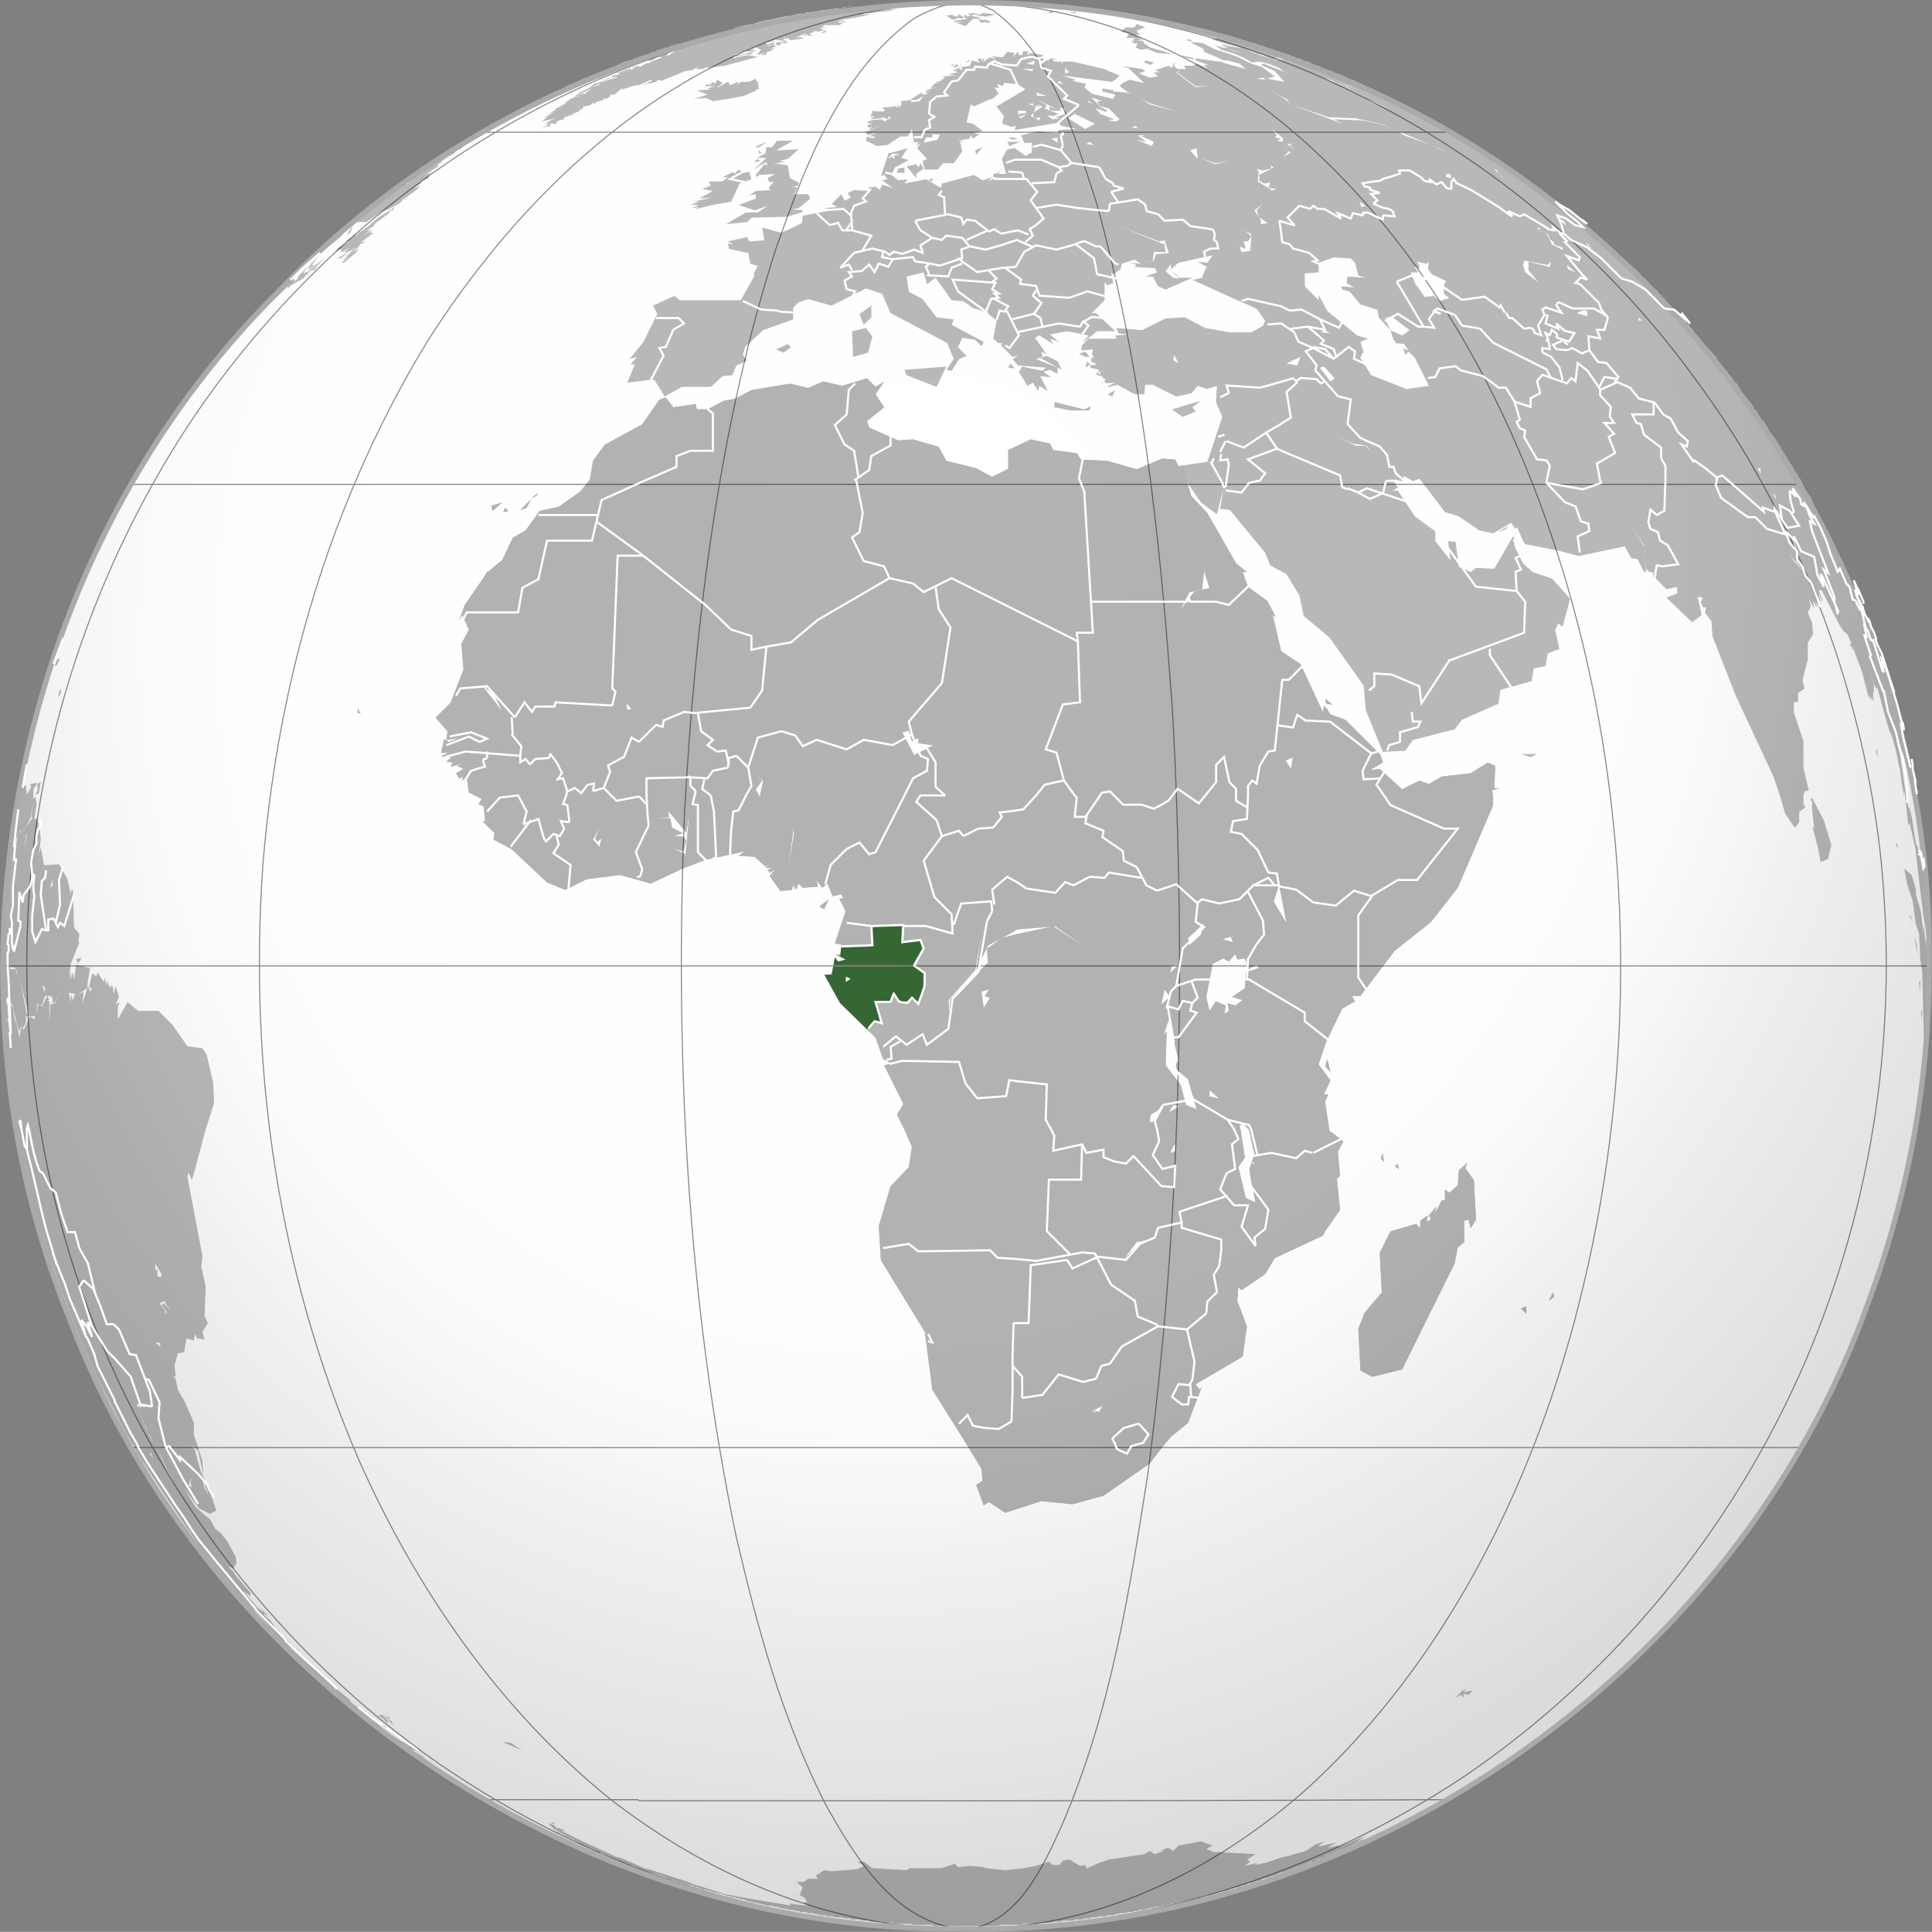 <svg xmlns="http://www.w3.org/2000/svg" xmlns:xlink="http://www.w3.org/1999/xlink" version="1.0" width="550" height="549.955" xml:space="preserve"><rect width="100%" height="100%" fill="#808080" stroke="none"/><defs><radialGradient xlink:href="#a" id="b" gradientUnits="userSpaceOnUse" gradientTransform="matrix(-3.098 7.94 -7.191 -2.806 1577.087 -235.887)" cx="99.958" cy="139.375" fx="99.958" fy="139.375" r="45.07"/><linearGradient id="a"><stop style="stop-color:#000;stop-opacity:0" offset="0"/><stop style="stop-color:#000;stop-opacity:.024" offset=".493"/><stop style="stop-color:#000;stop-opacity:.035" offset=".571"/><stop style="stop-color:#000;stop-opacity:.067" offset=".636"/><stop style="stop-color:#000;stop-opacity:.149" offset=".696"/><stop style="stop-color:#000;stop-opacity:.213" offset=".73"/><stop style="stop-color:#000;stop-opacity:.546" offset="1"/></linearGradient></defs><path style="fill:#fff;fill-opacity:1;fill-rule:nonzero;stroke:none" d="M549.194 274.997c.423-79.994-36.484-159.163-98.107-210.228C389.782 12.98 304.806-9.844 225.93 5.356c-84.018 14.42-159.213 71.15-196.518 147.77-34.7 68.85-38.064 152.55-8.836 223.939 30.52 78.024 99.268 139.712 180.065 161.784 77.74 22.602 165.118 7.72 231.252-38.999 66.603-45.838 110.714-122.803 116.387-203.525.72-6.532.907-13.183.914-19.804"/><path style="fill:#b9b9b9;fill-opacity:1;fill-rule:nonzero;stroke:none" d="m242.565 1.687-1.238.286h.635l.603-.286zm-1.238.286h-1.206l-.54.285 1.746-.285zm5.49-.286-1.809.286h.603l-1.523.317.286-.317-.984.222-.222-.222-.794.317h-.127l-1.809.286 1.524-.286-3.682.603.635-.317 1.523-.286-2.443.286-1.333.158 1.015-.158 1.714-.286h-1.714l-.603.286H236.154l-.286.158-.317.032v-.19l-.572.317H233.71l-.444.254.952-.159-1.111.222.127-.063-.254.032-.127.031h-.952l-1.238.286h-.603l-1.523.317H229.457l1.84-.317.985-.19-.222.095v.031h-.032l-.445.064H231.298l-.095.063h-.032l-1.714.254-1.523.286.92-.286-1.047.19.444-.19h-.317l-1.841.286h.317l-.317.159.92-.16h.318l-1.397.255.159-.095-.889.158h.318l-1.429.254.477-.254-1.524.318-1.27.285h-.253l-.19.096-1.016.222-.064.031-1.142.254h-.635l-.222.096-2.507.54h.317l-.92.285h-.318l-.286.317h-.634l-1.81.286-1.237.317-1.523.317-.603.286 1.523-.286-.92.286 2.158-.603-.635.317-.889.286-4.887 1.84-2.444.286h1.238l-5.205 1.524-1.81.92h-.602l-2.158.603 1.428-.222h.031l.381-.063-.761.222-.127.032-2.476.666v.286l1.524-.603h.92l-2.126.603h1.206l-2.127.317.318.286h-.318L189.85 16l.317-.92-1.238.317-1.523.89h1.238l-3.967 1.522h.603l-1.429.286-1.618.952-.603-.317-2.127.603 2.412-.286-1.523.286-.603.635-2.888.603 2.285-.603-.92.285 1.523-.285-.603-.635-.317.635-.286-.318-2.507 1.08-.54.126 1.206.318-2.444.317v.603l-1.809.286.223.222 2.824-.825v.317l-4.284 1.206-2.127.603-1.079.825-.444.095h.603l-1.777.89-.953.348-1.84 1.206 3.046-1.206 1.841-.92-2.444 1.809v-.603l-.285.317-2.158.603h1.237l-1.523.318v.285l-1.523.318.603.285-1.206.318h.603l-.92.317.317.286-2.159.92 1.841-.603-2.73 1.206v.317l-1.523.92 1.206-.317-1.84.603 1.523-.285-1.523.603h.317l-.92.285h.92l-1.523.318h.92l-1.523 1.206 3.967-.889-2.761 1.206 1.84-.603-2.443.92 1.523-.317-1.206.92 1.206-.602-2.126 1.523 1.809-.92.317.603.317-1.206h1.81v-.635l1.84-.603h.286v-.603l1.523-.318-.285-.285h1.523l-.603-.318 1.809-.603.92-.92.318.317.285-.92 1.841-.317 1.206-.889v.603l.92-.92.318.317v-.317l1.523-.318v-.603l.603.318 1.524-.92-.603-.318h1.523l2.127-1.81.285.286 1.841-.603.603-.285 2.126-.318 3.365-1.523.317.317-1.08.445-.443.444 2.729-.603.603-.603.92.317 6.697-2.76 2.126-.286 1.841-1.238-.92.92h2.126l.92-.603v.286l5.174-.603 9.14-2.444h.635l-3.047-.603-3.364.603-.603.317-.318-.317h-.603l3.65-.603H208.732l3.65-1.206.635.286 2.412-.286-2.412-.603h1.81l-.287-.635 2.127.92-1.238 1.524 2.444-.603-1.206.603h1.206l.603-.92 1.84-.603h-.92l1.524-.603-1.81.317 1.81-.635-.92-.603-1.81.603.92-.603h1.207v-.603l-2.127.603v-.603l3.333-.317h-2.412l1.523-.286v-.317l.286.317 2.126-.317.317-.603v.603l.984-.222.54.54 2.73-.318 1.237-.286-.92-.317-1.524.317.603-.317 2.127-.92 1.237.602 1.524-.285h-.92l-.604-.318 1.524-.603h.285l-.603-.317 1.238.317h.286l1.84-.603h-.602l-1.238-.317 2.444-.286h-1.524l.603-.634h4.285l1.206-.603h-.92l-.604-.286h2.126l-.285-.317h-.317l-1.841.317 1.523-.635 3.682-.603 4.57-.92h-2.761l.92-.286H247.737l.096-.095 2.634-.222h-2.412l4.253-.286 3.047-.634h-1.841l-2.126.317h-1.207l-5.173.603 5.776-.92-4.57.317 2.73-.317h-4.253l1.84-.286h3.047l3.333-.317h-1.81l1.524-.286-5.49.286 2.443-.286-3.364.286.603-.286zm-23.77 9.426-1.81.317 2.444.286-.635-.603zm-12.791 4.57 3.65-.286.635-.634-4.285.92zm-25.739 7.776.159-.159-.286.222.127-.063zm-.127.063-.952.381v.317l.952-.698zm-11.68-.92-.285.095h.35l-.064-.095zm-.285.095h-.54l-.222.222.762-.222zm-.762.222-1.3.381 1.205-.286.095-.095zm144.31-20.026 3.967.92 1.524.286-.286-.286-2.158-.317-3.047-.603zm5.49 1.206h-.92l1.841.317h.318l-.92-.317h-.318zM298.93 3.21l-.603.603 1.81-.317-1.207-.286zm7.014 0-.92.286h-.318l1.524.317-.286-.603zM277 3.496v.317h-1.524l.889.603 1.238-.317h1.523l-1.523.317 3.332.318 2.444-.635-2.126-.286h-1.206l-.318-.317-.317.603-1.81-.254v-.032h-.317L277 3.496zm44.464.317 1.84.603 3.333.603h.92l-.92-.285h-.413l-1.3-.286-.096-.032h-.063l-1.46-.317-1.524-.286.92.286-1.237-.286zM272.43 4.1l-3.047.317 1.809 1.206 2.126-.603v.318l1.238-.318-1.523-.92-.603.635-1.524-.318 1.524-.317zm2.126.92.92.318-3.967.603.286.317 3.047-.317-2.127.317 1.238.286-2.158-.286 3.047 1.206L277 5.337h.888l1.238-.318-1.523-.285-1.524-.318-.603.318-.92-.635v.92zm3.332.318.92.285.604-.285h-1.524zm.92.285.318.92 1.524-.285.285.286 1.238-.286-1.523-.635h-1.841zm46.623-1.206 1.809.445.159.031 4.443 1.048-2.158-.603-1.524-.318-2.729-.603zm7.934 1.841 5.46 1.206h-.286l1.11.317h-.19l.571.096.635.19-1.206-.286h-.317l.92.286 1.206.92 2.126.603-1.523-.285 5.205 1.523-2.444.286 4.856 1.523 3.65.92h-.603l-1.428-.222-.096-.095h-.603l-2.443-.603v.318l1.84.603h-1.65l-4.76-1.524 2.76.92 1.524 1.207 3.967 1.237 2.127.89 2.729 1.522 1.84-.285 2.73.603 3.047 1.206 1.238.92 2.126.603-2.444-.603-5.173-2.126-.92.317 3.967 1.81 2.73 3.046-4.857-.92 2.127-.603-3.65-2.73-3.047-.92-3.681-1.84-3.333-1.207-3.046-.92-3.65-1.81-1.841-.317h-1.84l3.68 1.841.286.889 3.65 1.523 1.841.92h1.206l3.364.92 1.84 1.524-6.727-1.84h1.237l-8.854-1.207v.603l3.681 1.238h-1.238l.318.286.603.603-3.047-1.206-.92.603h-2.73l.603.92h-1.206l-1.238.92 5.174 3.968h3.364l-3.364.285-5.46-4.252 1.524-.92h-1.238l-1.206-1.207.92-.317h-.92l-.317 1.206-.92-.603-3.936 1.238 1.524.603h-1.841l1.206 1.206-2.412.317-3.047-1.238 1.81-.603-.921-.603-6.094-.92 2.158.603 4.57 4.284-4.284-.92-1.81.92-.634.603-.286.318 1.206.888 1.841 1.238-.92-.317-3.364-.286-.603.286.317-.603-3.364-.603v.92l3.65.889-.603 1.238-6.094-1.524-2.126-1.84.603-.921-3.967-.889.92-.317-3.967-1.206 14.345 1.809.889-.603 1.237-1.206-3.65-1.523-.634-.318-9.14-2.126h-2.73l-.317.92v-.92h-2.127l-.603-.603h1.841l-2.158-.318-.889.603-1.84-.603-.92.318-1.524-.635-.603-.286 2.73.286.92-.603-3.65-.603-1.206.603.603-.92-1.524-.286-.317 1.206h-.92l-.286-.92-1.523 1.523.603-1.206-2.127-.317-1.238 1.523h-.285L282.173 16l.603.286.603.635-1.523-.635-1.81 1.238h-.317l.318-.318.285-.92-.603.635-.317.603v-.92l-1.206.317.92.888-2.444-.603-.603 1.524-2.126.317h-.317l.317 1.206-.92-.92-1.238.317.92.318h-1.809l1.81.603-2.73.603 2.126.317-3.967.286.92.317-1.682 1.11-1.047.096.889.603-.889-.286-1.523 1.524 1.809-.318-3.333.92h1.81l-1.81.318.889.603-1.524.286-.285-.603-3.364 2.126H260.845l2.127-1.206-1.206 1.524-2.444.317v-.635l-2.761.318v1.523l-1.523-.603 1.237.92-1.46-.285-3.713.285.889.603-.603.603-1.206-.317.603.317-2.444-.317v.635l-.603.888h1.523l-1.84.318h1.523l-1.206.603 3.047-.286.603-.317 1.237.603.603-.92.286.634-1.809.889-.603-.603-3.967.317 1.206.286h-1.523l.603.635 1.237-.318-1.84.92.603.604.92-.603-.92 1.206 4.284-1.524-5.49 2.127.92.92 2.444-.92-2.158 1.237h1.84l-.92.603-1.523-.603-.286 1.206 3.047 1.524 3.046-.286 3.65-2.444h2.127l1.206-2.126.634 3.935 1.206-.285-.603 1.206 1.206-.92-.92 1.523 2.761 3.047-1.238.634.635 2.412h3.65l1.523-1.809h3.047l2.444-3.364-.635-2.73h1.238l-1.84-.317 3.363-.603.286-.92.635.92 1.809-1.206-1.524-.317 2.444-.603-2.73-2.126-1.84-.318 1.206-5.173.92.603 3.968-1.84 1.206-.286 1.84-1.524-1.206-1.84 1.206.317-.317-1.238 1.523.635.318-.92 3.65.285 2.443 1.523-8.22 4.888 2.127 2.73-.603 2.158 2.73.888 1.237-.285-.317 1.206 12.79-2.127.317.92 4.57.92-5.173.287-.317.92-5.49-.603-4.857 1.206.889 2.126h2.158v2.762l-1.84.92-3.047-2.158-2.127.317-1.523 2.73 1.206 4.284h-2.127l1.206-2.126-1.206 1.809-1.523.317V50.435h1.206l-.889.286-1.84.92 1.206-1.206-2.73.89-2.444-1.524-9.14 2.444-.286 1.237-4.284-2.443-6.094 1.206.92-1.206-2.729.285-1.84-1.523.92-2.127 3.967-2.126-2.158-.603 1.84-2.761-5.49 1.523-2.126 6.411.92-.317.92 1.238-1.523.285 3.047 2.158-3.047-.92-.635 1.523-1.206-.92-2.73.317.89.889-4.253-.286-1.841.92.92 1.207-1.809.92-.92-1.84-2.761 2.76 1.523.89-3.65.316 2.127.603-8.22 1.524-.286 2.126-1.238.635-4.57 2.126-5.49-1.523.634 3.65-4.284.317-.603-1.238-5.49 1.238 1.523.889-1.524-.286.318 1.524 5.49 1.206.603 3.046 2.127.603-1.206 2.159.285.603-3.967 7.014H193.5l-1.524-1.238-6.093 2.761 1.238 2.412-3.968 7.934-3.967 4.888 2.127-.635-1.81 2.158h1.207l-2.127 5.174 7.617-.92 3.047 4.887 4.856-2.761h8.251l3.333-3.047 2.761-.286 1.206-2.761 2.126-.92.92-.603-.602-.603-.603-.92.603-2.127 1.206-1.206 3.967-3.682 8.537-3.047V87.6l1.524-1.523 2.73-.92 6.696 1.84 9.775-4.888 4.57 1.524 2.412 5.49 16.154 8.538 1.841 4.57-2.126 3.047 1.523.285 2.127-3.332 2.126-.92-2.444-2.444 1.238-2.73 3.65.603 1.809 1.81.635-1.207-9.14-4.887.602-1.524-4.887-.603-3.968-5.173-3.935-2.126-.635-4.285 4.888-1.206.92 3.364 2.444-1.84 4.57 6.41 3.333.286 2.76 1.841-2.443-.603 6.094 1.809 3.046 2.444-.92 5.173 2.73 2.444 2.76 2.73 1.524-.286-1.523.92 1.523 1.809 7.903.603-.89.92-5.807-1.206-.92 1.524 2.443 3.967 1.524-.92 1.523 2.443.318-1.523 2.443 1.523-2.158-4.284 3.047.317-2.126-1.523 1.84-.603 2.127 1.206v-1.841l-6.094-2.412 1.84-.635-.316-1.523 1.523.92-3.364-4.856 1.238-.634 3.967 2.443-.92-1.523 2.443.92-2.444-2.126 4.856-.92 6.094 1.206-1.81 2.158 4.253-3.364h5.174l-5.46-5.174H310.8l3.65-3.65V80.27l.635.92 1.809-.603-.603-3.047.603.603 2.126-1.523.317-1.524 3.65-1.206 1.841 1.206-3.047-.285 1.81.603-.604.603 5.808.317.603 1.206-3.364 1.206h2.126l1.524 2.761 2.158.92 7.617-3.363h-3.682l-3.046-2.73 3.046 3.047-1.809-.317-2.126-1.841 1.523-2.127v1.524l2.127-1.81 9.743-2.157-1.523 2.158-2.73-.318 3.65 2.127-1.238-.603-1.206 3.047-2.729.603 12.79 5.808 5.49 2.412 2.413 3.364-.603 1.523-3.333 1.84h-6.094l-7.013-1.237-5.808-3.047-5.459.318-6.728 3.332-7.3-.603.603 1.524 2.761.317-3.681.286.317.92h-7.934l-1.81 1.84-.317 1.524 3.364-.317-.603 3.364 1.81.92-1.81.286-.92-1.206-.603 1.523 3.936.92-.89 1.207 2.73 1.523-1.206 1.206 3.936-.286-3.333 1.524 3.967-.92 4.856 2.729h2.761l.286-2.73h2.126l6.729 3.365 4.253-.92 1.84-2.127 2.73.889 2.73-.89-.286 4.571 1.809 4.253-4.253 12.79-8.22 1.238-.92-1.841-3.65-.317-7.332 3.046-8.505-2.412-7.332-.317-1.206-1.84-6.696-.89-.92-1.84-5.491-1.206-6.411 3.047v5.458h-.286l-4.284 2.159-4.57-2.444-8.506-2.127-2.158-3.967-7.3-2.126-4.253.285-8.251-3.65-.603-1.84 4.887-3.936-2.444-3.681 2.444-3.65-2.444 1.524-2.443-2.444-7.014 2.158-5.46-1.238-4.284 1.84-5.173-1.237-10.981 1.84-4.57 2.445-3.333.603-4.57 2.443h-3.047l-.317-1.523-6.38.92-2.157-2.76-1.81.602-4.887 7.014-10.664 5.808-3.332 4.57-.92 5.46-.318.317-2.444 3.046-6.093 4.253-5.46 1.238-3.966 5.49-3.65 2.127-3.047 6.38-4.221 3.427-6.443 9.394-1.523 4.253.889-1.524 1.84 4.253-2.126 3.967.603 7.332-3.65 9.426-4.284 4.284 3.364 3.936-.318 2.444 3.682-.603-3.047 1.206-1.238-.89-.92 3.936h2.158l-2.158.92 3.047.318-1.524 1.206 1.841.317-.603 1.207 4.253-1.207-2.444.92 1.84.89-2.125 1.237.92 1.524 1.206-.603-.603 1.206 1.523-.92.603 4.284 1.841.889 1.81.92-.921 1.523 1.523.603.318 3.967 1.523-.285-2.126.603 3.332 3.332-.286 1.841 5.173 2.73 10.061 9.457 5.173 2.127 6.094-3.047 9.458-1.206 8.823 2.444 9.14-4.285 6.411-2.444 11.267-2.412-1.84 1.206 4.57.318 3.046 2.729 1.523-.92-1.523 1.237 2.126.286-1.523.317.635.92 1.523-.92-1.523 1.81 3.047 4.284 3.332-.317v-1.206l.603 1.206-.286-1.524.92 1.524.604-1.81 1.206 1.207 4.284-.318-.317-1.809 1.523 2.127 1.524-1.206 1.523 3.65 2.444-.604.603 1.206h-1.206l1.809 3.65-3.047 9.14 1.84.318-.316 3.047-1.524-.318 3.047 1.524-2.126.603-.92-1.206-.921 4.887h-2.127l4.57 8.22 10.061 9.744 2.127 6.093 2.443 1.206-2.126.635 5.49 10.95-1.84 3.046 2.126 4.285 2.127 4.856-.889 5.807-5.205 5.46-3.332 11.298.603 9.743 12.504 20.407 2.127 16.44 9.743 15.552 4.253 7.014.317 3.332-1.84 1.238 2.158 5.776 1.523-.92 4.57 3.046 10.347-3.332 8.823.92 8.854-2.443 13.108-9.14 4.253-5.491 1.84-2.127 4.856-3.967 3.967-10.346-.603.888-1.237-1.523 13.425-7.903 1.206-8.537-2.73-7.3.286-3.967.92.92 6.697-4.57 2.76-4.57 13.711-6.41.603-1.207 4.253-6.093-.888-8.855.888-.92-.603-6.697 1.524-3.047-2.73-2.126-1.238-.92v-.286l-1.206-7.935.92-2.126h-1.237l1.84-3.967-3.363-4.57 2.158-6.411 3.65-7.617.92-1.81 3.65-2.126-.92-1.523h2.443l9.744-12.822 10.346-8.22 7.617-9.743 10.06-23.454v-2.761l-.285-1.524 2.126-.603h-1.523l.286-6.38-2.127-.92-4.856 3.047-8.251.92-3.65 2.127-2.73-.92-4.887 2.443-6.38-5.807-2.76.317 3.65-2.127-.604-2.126-10.06-10.06-4.253-1.524-.92-1.523-.92-.92-.287 1.84-6.41-13.71-5.491-3.682-2.412-10.347.889.603-2.413-4.57-5.49-3.967-1.523-4.253h1.206l-3.047-2.443-8.22-14.314-4.57-4.888-1.206-3.935 3.935 5.776 4.57 3.364 1.841-7.331-.92 5.808 2.76.286 10.03 12.187 1.523 3.65 4.57 2.443 3.682 6.094 1.206 5.808 3.65 3.047 3.65 3.046 9.775 13.711.603 6.982 4.855 11.902 6.411-.318 2.127-3.046 11.901-3.047 2.127-2.73 10.346-4.57.603-3.967 8.855-2.444.603-3.65 3.364-.603.603-3.65 3.332-1.237-1.206-5.49.92-1.81 1.207.92 2.126-7.934-5.173-5.776-5.49-1.84-2.73-2.444-2.444-4.856-.285-3.047-5.49 9.426-5.174-.286-1.524 1.206-3.364-1.523-.92-7.014-2.126-.286.603 5.46-4.253-5.46v-2.76l-5.808-4.254-4.856-7.331h-1.523l1.523-.889-1.238-1.84-.285-.318 3.332.318-.286-1.524 2.73 1.524 1.84-.603.604.603 6.696 8.823 3.967 1.237 5.777 3.968 3.967.888 5.173-3.047 3.967 6.094 9.458 1.84 5.776 1.524 13.108-2.73 1.84 3.333 1.81.318 1.84 3.65h.603l-.444-5.65-.159-1.65-3.65-5.808 3.65 5.49.159 1.968.444 4.729.92.92h.92l.287 1.524.92-1.206-.317 1.523 3.046 3.047 3.047-.635v1.84l-3.047 1.207 7.332 7.014 2.73-2.127-1.207-5.173 1.523.286-.603 1.238.603 1.523h.92l-.317 1.523 1.841 2.444.286 4.253 6.696 17.075 10.664 22.85 1.841 5.46 1.523 5.204 2.73 3.936 1.238-1.524v-3.046l1.809-1.206-.603-.92v-2.444l.317-1.207 1.206-.317-1.523-6.38v-7.616l-2.73-8.22v-2.761l1.206-.286v-2.444l1.84-1.237-.602-2.412 1.523-5.808v-4.856l1.524-2.444-.318-3.364-1.206-2.73.889-1.84-.603-2.127 1.523 2.73-.285-2.127 1.206 2.127-.603-2.127.603 1.524v-1.524l.603.92-.603-2.443 1.206 2.761-.889-3.681 1.206 2.76v-.602l-1.206-2.762h.889l5.808 11.267-.318-1.523.603 1.84 1.238.921 1.206 2.73 3.047 8.22 1.84 7.33v-1.523l.286 2.127v-1.206l.92 1.523-.285-1.84.603 1.84-.317-2.444.317-.603-.603-1.84.603 1.523v-1.523l-1.238-3.365 1.841 4.57.317-.285 2.127 7.903 1.809 6.093-.286-1.809 1.524 5.173.92 4.57.286.92.603 4.571.634 3.333v-1.524l.286 1.524.92 8.537.318-.92 1.523 6.696v.032l.032.095.254 1.11v.604l1.238 10.664.888 7.014 1.238 7.616v-1.84l.286 1.523-.603-6.982-.603-8.252-.318-3.935-1.523-7.014-.603-1.524-1.206-7.617-.603-2.443h-.318l-.603-3.365-.317-1.809-1.206-8.22v-.634l-.095-.254v-.032l-.222-1.238-.92-3.332.317-.92.92 3.967.286-.318.92 2.444 1.301 5.205.54 2.73v-.921l.92 3.332-.635-2.729-.761-4.253.761 3.65-1.523-7.617-.666-2.793-2.38-9.108-.223-1.492-.222-.825-.444-1.333-1.175-3.809.445 1.174-.508-2.538-.286-.318-3.047-9.426-1.523-4.284-.635-1.81-.603-2.126v.286l-.349-.889-.857-2.444.286.889-.603-1.523-.19-.476.031.19-.444-.92.222.222.095.095-.317-.635-.857-2.158-.064-.254.318.603-1.301-2.824-.223-.54.064.254.127.349.032.159.031.063.032.095.127.19.793 1.937-.603-1.206-.603-1.524.223.445-.54-1.365-.603-1.206-.603-1.84-.92-1.524.603.92-1.206-2.761-.603-.889v-.317l-.92-1.523-.604-1.841v.317l-.92-1.84.603.92-1.524-3.047-.92-1.523v-.286l-.92-1.523-.603-1.238-.286-.286-1.238-2.444-.285-.317v-.603l-.92-1.84-.318-.286-.92-1.841.634 1.523-.92-1.523-.571-1.143.57.857-1.237-2.443-.286-.286v-.032l-.126-.095-.19-.508-.287-.444v-.159h-.095l-.825-1.238.413.73-.413-.412v-.603l-.317-.318-.286-.603-.317-.317-.318-.603-.285-.286-.603-1.237-.318-.286-.317-.635-.127-.127-1.682-2.92-.317-.285v-.032l-.286-.571-.317-.318-.318-.603-.603-.603-.286-.634-.317-.286-.603-1.238-.317-.285-.603-1.238-.603-.286-.603-1.238-.318-.285-.603-1.238-.603-.286-.317-.92-.92-1.206-2.444-3.047-.286-.635-.317-.285-.603-1.238-.603-.286-.318-.603-.285-.317-.318-.603-.92-.92-.286-.603-.92-.92-.317-.572-1.81-2.158v-.318l-2.158-2.443-.888-.92-2.761-3.333-.603-.603-.318-.635-.888-.889-.318-.634-.603-.286-.317-.603-.603-.635-.318-.603-.603-.285-.285-.635-.635-.286-.286-.603-.603-.634-.634-.286-.286-.603-1.523-1.524-.318-.634-.603-.286-.317-.603-.603-.317-.286-.603-.635-.603-.603-.318-.285-.603-.635-.317-.286-.603-1.523-1.523-.603-.318-.317-.603-1.524-1.523-.603-.286-.317-.635-.603-.285-2.444-2.444-.603-.317-.317-.603-.603-.286-1.524-1.523-.603-.318-.317-.603-.603-.317-1.523-1.524-.603-.285-.318-.635-.603-.286-1.523-1.523-1.206-.603h.285l-.285-.317h-.159l-.159-.318-.285-.127v-.158h-.318l-.92-.92-.286-.286v-.032l-.317-.286-1.206-.603-.317-.635-.603-.285-.92-.92-.604-.318.603.635-.92-.635-.603-.603-.318-.286-1.015-.793.825.603-.698-.73-.635-.317.254.253-1.46-1.174-1.206-.984-.38-.254-.54-.285-.064-.127-.254-.159-.349-.349-.825-.54 1.777 1.492-2.126-1.523-.603-.318h.317l-.793-.54-1.048-.666.318.318-3.364-2.507-3.872-2.73-.381-.222v.254l1.555 1.079-1.873-1.08-.317-.602.635.349v-.032l.38.254 1.143.667-.635-.635-1.809-.889-.317-.635-2.444-1.206-.603-.603-.603-.317-.317-.286-1.206-.634-.603-.603-2.444-1.206-.92-.92-2.444-1.207-.159-.095-.032-.032-1.618-.793-.286-.286 1.904 1.08-2-1.175-.539-.54-2.539-1.269-1.428-.857.825.54-.507-.254-1.238-.603-.286-.286-1.84-.92-.286-.318-1.841-.92-.317-.286-1.206-.603h-.603l-.318-.317-2.444-1.206-.285-.318-1.84-.92h-.287l-1.237-.603-4.253-2.126h-.603l-.635-.318-.286-.285-3.65-1.841h-.634l-3.047-1.523h-.603l-2.444-1.207h-.603l-2.443-1.237h-.603l-2.444-1.206h-.603l-1.81-.92h-.634L368.086 16h-.603v-.317h-.603l-1.238-.603h-.603l-1.206-.603h-.635l-1.206-.603h-.603l-.158-.064.444.064-.793-.254-.16-.063-.158-.064-.635-.222-.666-.317h-.317l-1.048-.35-.476-.253h-.603l-.603-.318h-.444l.73.318-.825-.318h-.096l-.317-.159-1.174-.444H353.772l-.761-.254 1.047.254-1.428-.412.222.095-1.206-.286-1.238-.317 1.524.317-.318-.127.381.064-.159-.064-.57-.159-.858-.349.159.16-5.935-1.683-2.761-.603-2.285-.54-.127-.063h-.159l-1.365-.317-.634-.286h-.889l-1.238-.317-1.809-.286zm18.63 4.507.127.063h.127l-.254-.063zm.127.063h-.19l.698.19-.508-.19zm1.936.603-1.523-.603h-.254l1.777.603zm1.206.445.413.158h.095l-1.397-.603.89.445zm74.075 35.514 2.73 2.063 4.094 2.856 1.301.793-.825-.54-2.54-1.872-.507-.254-.095-.19-1.365-1.016-.666-.317-.54-.54-.063-.095-.096-.031-.54-.254-.285-.318-.603-.285zm9.077 6.347.508.35-.159-.318-.603-.286.254.254zm1.587 1.174.571.35-.285-.254-.445-.254.159.158zm89.88 117.397.064.254.54 1.27-.604-1.524zm.064.254-.159-.35.19.509-.031-.16zm12.346 40.211.507 1.841-.127-.571-.92-3.65.54 2.38zm2.19 10.41.349 1.81h.285l-.317-1.207v.92l-.318-1.523zm.634 3.332v-.603l-.254-.73.254 1.333zm0 0 .825 5.047-.222-2.285-.603-2.762zm.825 5.047.064.761v-.317l-.064-.444zm-18.82-48.305h-.603l1.206 2.127-.603-2.127zM138.72 162.913l.254-.381-.92.92.666-.54zM254.815 30.346l.54-.032-2.444-.317 1.904.349zM323.59 6.86l-.603.92h-2.73v.286l-1.237.92 2.444.603-.603.603.285.032-.603.603h2.762l-.92.603h3.046l-1.84-.603 1.523.286-1.524-.603 1.524.317-1.524-.635 1.238.318-1.84-.603h1.523l-.286-.318-.635-.92 2.444-.889-2.444-.92zm-.285 4.57-1.524.286 1.206.317-.92.318h1.84l-.602 1.206 1.523.603 1.809-.286 2.761 1.206 4.57.317-6.41-1.84-1.81-1.206-.317-.635-2.126-.286zm-88.072-2.76-1.809.634h1.524l.285-.635zm110.32.316 1.206.318 1.523.603h.317l.603.285 1.81.635-2.73-.92h-.603l-.317-.318h-.286l-1.523-.603zm-116.096.92-1.206.286h1.524l-.318-.285zm-4.887.921 1.523.286-1.65-.254.127-.032zm113.969.286-.92.317 1.205.286h.635l-.92-.603zm-114.572.603-1.81.317h-.92l-.603.603 1.206.318.825-.826 1.302.223v-.635zm-29.865.317-.952.381.063-.063-.857.285h.222l-.507.159.825-.159 1.206-.603zm-2.127.603-.857.318h-.063l-.222.127-1.301.476.92-.286-.603.286.92-.318.857-.285h-.254l.603-.318zm-.603.318.54-.096.285-.19-.825.286zm-1.523.603h-.603l-.667.317h-.253l-.699.286h-.222l-1.142.57h.063l.794-.253.888-.317h-.095l.222-.064-.127.064.92-.286.921-.317zm168.367-.794.571.19h-.159l-.412-.19zm-9.268 1.048 4.825 1.269-2.762-.603-2.063-.666zm5.777.19 2.094.762 4.253 1.523 1.238.635.603-.318 2.126.603-2.73-.285-1.523-.635L359.55 16l-2.73-1.237.92.634-3.014-1.396zm-169.129.762-.825.412 1.396-.412h-.57zm0 .317-1.428.413-.19.095 1.618-.508zm-1.618.508-1.429.412-.634.19v.033l-.286.063h.286l1.237-.286-.857.16 1.46-.477.223-.095zm-2.35.698-1.522.635-2.127.603-2.158.92 1.238-.317-2.127.603h.603l.603-.286h.318l1.047-.444.762-.19 1.238-.604 1.206-.285.92-.635zm0 0 .287-.095v-.032l-.286.127zm.287-.127.412-.159h-.412v.16zm.412-.159h.222l.603-.317.096-.032.698-.222h.063l-.571.254.73-.19.159-.096h-.16l.191-.063-.222.032-.031.031h-.35l-1.428.603zm-6.792 2.73-3.364 1.238-4.57 1.809-.603.317-.317.286h.317l-2 .857.477-.254 1.206-.603v-.286l-2.412 1.206v.317l-.92.286-3.048 1.84 4.57-2.126-1.237.92 2.158-1.237-.317.317 1.206-.603h.317l1.206-.634h.635l1.11-.826 1.016-.38-2.126.603 1.523-.603.286-.318 1.809-.508.952-.38-1.84.603 1.523-.603-.92.285-.921.318 2.158-.92-.635.317 1.524-.635h-.286l.92-.286.603-.317zm-2.76 1.238-.604.285 1.524-.603-.92.318zm-8.506 3.332-3.047 1.238-.92.603-2.444 1.206-.603.317h-.349l-.318.159-1.174.444-1.206.603-.92.603-.604.318-1.523.603-3.967 2.76 6.601-3.744.698-.222-4.252 2.443 2.73-1.523 4.887-2.444 1.27-.762-.667.445.984-.603 2.38-1.111 2.444-1.333zm-2.444 1.333-.318.19 1.238-.603-.92.413zm-4.92 2.031.635-.317 1.143-.571-2.031.888h.254zm179.19-10.98 1.206.602 2.444.635v-.318l-.603-.317h-.318l-2.73-.603zM186.802 16l-.92.286-1.524.635.603.285-1.523.318 2.158-.318 1.524-.92.603-.286h-.92zm176.714.286h.317l2.412.92-2.412-.603-.317-.317zm-87.754.92-1.206.92 1.809-.92h-.603zm18.884 0-.286 1.238-2.126-.317 2.412-.92zm31.388 0-.286.603 1.81.635.92-.635-2.444-.603zm40.529 0 1.523.318h-.92l-.603-.318zm-94.768.92-1.524.604h.92l.604-.603zm.635 0-1.238 1.207 3.047-.889-1.524.286-.285-.603zm99.02.921h1.206l-.317.286-.889-.286zm-68.267.286 1.238 1.238-1.238.285v-1.523zm-12.187.317h3.364l-.603.603-2.761-.603zm-121.237 1.968-.317.159-.92.317 1.237-.476zm190.107.476.286.603-2.412-.317 2.126-.286zm-144.722.286-1.841.92h-2.444l-.889.92.286-.92-2.444.92-.285-.603-.318-.317-3.332 1.84 1.809-1.523-1.524-.92-.603 1.206-.603-.603-.92.92-.92-.317-.286.635h2.73l-2.127.603.92.285-3.967.318 3.047 1.206-3.967 1.238 3.047-.318 1.206.318 1.237.603 4.253-.603 4.57-.92 3.65-1.524-.603-.318h1.238l-.317-2.126 1.523-.603-1.84.603-.286-.92zm161.765 0 1.84.317 2.445 1.206v-.286l2.126.603 3.65 1.841-3.967-1.84-1.81-.604.286.286 7.014 3.682.54.38 1.587.826 5.49 2.443-5.49-2.126-1.587-1.143-7.236-3.745-3.047-1.206-1.84-.634zm-75.25.634.921.889-1.523-.286.603-.603zm-131.011.889v.317l-2.285.445 2.285-.762zm190.424 1.523 5.173 2.762 1.238 1.523 10.664 3.65 7.902.317 6.729 1.524.444.19.444.095 4.57 2.127 1.238.317 2.127.92 5.776 2.444 2.158.889 3.047 1.523-5.205-2.412-7.617-2.761-1.523-.92-5.015-2.222-5.332-1.11-8.22-.318 2.444 1.238-14.63-5.491-2.127-1.84-4.285-2.445zm-66.109.92 3.047.921h-2.73l-.317-.92zM310.8 27.87h.317l2.73.92h-1.524l.603 1.207-2.126-2.127zm14.028.318 2.444 1.206 8.22 2.443-8.22-2.126-2.444-1.523zm-29.262.285 5.49 2.761-2.443-.92.317 1.174-1.523-.571.603-.92-2.444-1.524zm14.314.318 1.237.603-1.523-.286.286-.317zm-15.837.603.603 1.84.317-1.237 1.206.634-.888-.92 1.523.603-2.761 1.84.285 1.334.286.158 1.555-.285-.285.92-1.27-.635-.254.032-.032-.19-.888-.445.603-.888.603-.92-.603-1.238-1.206-.286 1.206-.317zm18.598.603 3.047.92 3.046 3.047-.92.603-2.444-.286 1.841-.317-3.967-1.524-1.524-1.809 2.127 1.206-1.206-1.206 1.809 1.206.92-.317-2.73-1.523zm-163.32.634-1.143.413-.19.127 1.332-.54zm-1.334.54-.19.063-3.047 1.524v.285l1.523-.888 1.714-.984zm-3.237 1.587-2.475 1.46.666-.254 1.81-1.206zm-2.475 1.46-.223.095.572-.35-1.206.604.412-.159-3.173 2 3.173-1.968-.127.127.572-.35zm-3.618 2.19h-.286l-.317.317.603-.317zm9.52-5.364.223-.127-1.523.603 1.3-.476zm153.483-.413 1.523.286v1.523l-2.73.92 1.524.318-2.444.286-1.523-1.206 1.84.285 1.524-.603-2.412-.92h3.015l-.317-.889zm-11.87.889h2.126l.318.635-2.158.285v.92l2.158-.92-1.524 1.238-.634-.317v.317l-.286-2.158zm16.154.92 5.776 2.762-2.729 1.523-4.887-3.047 1.84-1.238zm-165.161 3.365-.889.476.603-.19.286-.286zm-.889.476-.317.127-.508.349.825-.476zm-.825.476-1.015.57-1.841.921-.889.603-1.238.603-3.65 2.127 2.444-1.524-2.76 1.524 3.363-2.127h-.317l-3.047 1.841-6.696 4.253-3.968 2.73-3.427 2.443 1.015-.603-1.237.92h-.19l-.413.286-7.617 5.49-1.524 1.238-.317.286h.317l-.317.317h.317l-4.253 3.333 3.365-2.825.57-.825-1.808 1.523-.318.318-.285.286-.19.095-1.556 1.237-.095.19-.413.223-.349.254-.095.095-.349.35-.222.126h-.032l-.38.19-.064.191h-.032l-.032.095h-.158v.318h-.318l-.285.317h.285l-.92.286-.286.603-.603.317-1.238 1.206-.603.317-.317.603-1.206.603-.317.635-.603.286-2.127 2.126-.603.318-.317.603-.603.317-1.65 1.65-.19.159-.287.317-2.443 2.444-.857.794-.064.127-.285.285-.19.095-.445.413v.095l-.889.825-.317.413-.825.603-.064.063-.19.16-.476.443-.032.032v.032l-.254.476-.603.317-.603.603-.317.603-.286.635 2.444-2.761-.92 1.238 2.126-1.524 1.206-1.523-.286.603 3.65-2.761-2.126 1.84H85.052L83.53 80.27l.888-1.206-3.65 2.729-2.126 2.444-.92 1.238 4.284-3.968v.603l.889-.92 2.761-1.523.92-.603.477-.73.761-.476h-.349l2.761-2.159 2.444-2.412-4.285 3.333-.983 1.206.38-.603-1.523.635 1.523-2.159.92-.888 1.524-1.524h-.317l2.761-2.443-.92.603.92-.92v-.286h.603l1.81-1.238 2.443-2.127-.286-.317-2.76 1.84-3.333 2.73 1.809-1.809 4.284-3.047 2.73-2.126.92-.92h3.332l.635-.318.064-.158h.031l3.84-2.571 1.841-.603 3.365-1.84.888-1.207.635.286-.317-.603h.603l.603-.603 2.158-1.524 1.206-1.237-2.127.92 2.127-1.523.317-.603-2.095.983 1.778-.983-1.524.603 3.65-1.524v-.603l.92-.603-.92.286 1.238-.889-2.158 1.206 1.84-1.206.318-.317-.73.476-1.11.444 3.363-2.126v-.635l1.206-.603h-.317l.635-.603.603-.317.285-.286 2.158-1.238.89-.888.92-.318.92-.92.92-.603 1.206-.603-1.206.285 1.81-.888 1.523-.92h-.603l.92-.318 2.54-1.777zM88.702 74.81l-1.238 2.126 2.158-1.523h-.92l1.809-2.127-1.81 1.524zm1.523.888-1.682 1.714.762-.476h.317l.286-.603.317-.635zm-1.682 1.714-.73.445h.286l.444-.445zm-10.22 5.903-.285.318-.603.317-.317.286-.318.603.318-.286h.317l.889-1.238zm1.81-2.063.349-.349-.317.286-.032.063zm2.76-2.602v-.19l-.285.285-.444.572.73-.667zm17.837-16.186.254-.222-.095.063-.159.159zm32.436-23.01 1.238-.603-.92.603 2.126-1.206h-.286l-2.158 1.206zm190.139-3.65.603.604h-1.841l1.238-.603zm38.687.92 3.365 2.73-.318.603.92.699.35.222h1.777l-.92.317 1.523 1.206-2.38-1.523h-.064l-.285-.222-.603-.381-1.841-.318 1.206-.603-1.81-.317.604-.603-1.524-1.81zm-96.576 1.524h2.126l-.603 1.524-3.967.888.603-1.523h1.84v-.889zm58.492.286h2.126l-1.206.317.92.286 2.73 1.238-.603 1.206-4.285-1.81 2.761.604-2.443-1.841zm-36.88.603 1.239.635 1.523-.318-1.523-.317h-1.238zm14.029 0v1.523l-1.841-1.206 1.84-.317zm-79.82.92-1.523 1.841h-1.524l-.317 1.81-2.444 1.237h2.761l-3.967 3.65 2.127-1.524 1.84-.92.286.92-.889-.317-2.443 3.047.285.634.635-.634 4.57-.286-2.158 1.206.635 1.238 1.206-.317-1.524 1.84.603.603-4.252.286-1.841 1.238 1.84-.318v1.238l-4.887 1.81 4.57 1.522 3.65-1.206-2.73 1.81h-3.364l-5.776 3.364 6.094-.603 1.206-1.238 10.06-.286 4.285-1.237.286-.604-3.047-.285 1.84-.318 3.333-2.729-.603-1.238h-3.967l.92-1.809-.603-.317h-1.206l2.127-.317v-.89l-2.444-1.237-.603-3.65-3.967-.603 3.364-.317-1.84-.286 2.443-.634 3.047-2.73-6.411.318 4.887-2.762h-4.57zm-3.047.318-2.76 1.206-.286.603 1.523-.603 1.523-1.206zm68.553 0 .603 1.206 3.047-1.206h-3.65zm23.454 0 1.206.92-2.126-.317.92-.603zm-30.468 1.523-2.126.92.285 1.207 1.841-2.127zm85.31 0 2.444 1.524-2.126 1.206 1.523-1.524-1.84-1.206zm-24.374.286.317 3.047-2.158-2.412 1.841-.635zm-124.918.317.603 1.524.317-.603-.92-.92zm38.402 1.206 2.126.318-1.84.317.317.889-.92-.603-1.207.603 1.524-1.524zm87.722 1.238 3.967 1.523 3.967-.603-3.967.889-3.967-1.81zm-126.124.286-1.206.92 1.809-.286-.603-.634zm-91.721 1.237-1.206.92.603-.634.603-.286zm138.025 0-.603 1.206-.603-.92-2.76.635 2.76 3.332v-1.206l2.127-1.523-.92-1.524zm99.624.603.92.603-.603.318-3.65 1.809.286.634-.285.89 1.523.92 1.81-.286-.604 1.523 2.444.286-2.127.603.603-.286-3.967-2.443.318-2.73-.603-.92 1.523.603 2.73-.603-.318-.92zm-104.194.603-1.809.318-.317 1.206h2.126v-1.524zm167.891.318.92.603.223.761.317.35 1.872 1.364 2.762 1.778-2.444-1.524-.318-.254-1.523-.952-.349-.412-.254-.19-.063-.16-1.143-1.364zm4.253 0 .603.285 1.523 1.238-2.126-1.523zm-219.369.285-1.206 1.238-.317-.603-3.047 1.523h1.523l-1.523 1.207h-3.967l.634 1.206-2.443.92 3.046.603-3.967 2.158 3.65-.317-5.173 1.206h1.523l-2.443.92h2.443l-2.126.92 2.126-.317-1.206.635 5.173-1.238 5.174-.92 2.443-5.173 3.333-1.207-.603-2.126-3.333.603 1.206-.603-.92-.635zm-91.404.92-2.475 2.064.952-.826 1.523-1.237zm313.756.286.762.54-.095-.222-.667-.318zm-20.946.032h1.206l.317 1.206-1.523-.286v-.92zm-293.095.603-2.444 1.84.286.287-1.206.317.92-.603-1.238.603-1.523 1.206.92-.92.603-.286.413-.381.508-.222.444-.317h-.127l1.809-1.207-1.682 1.207h.159l2.158-1.524zm146.849.603-1.238.603 1.238.318v-.92zm-153.863 4.57-1.524 1.238v-.317l1.524-.92zm275.417 2.127 1.84 1.237-1.237.286-.603-1.523zm57.19.73.699.507-.286-.317-.412-.19zm-84.897.19-1.523 1.523.603 1.841 2.443 1.81-1.84.317v-1.206l-.603-.92-1.238-1.842 2.158-1.523zm-246.79.603-4.887 3.047-2.444 2.158-2.127 1.523-.603.286-1.237 1.238.317-.635-3.047 2.158h.92l-3.046 1.81-.92 1.237 1.523-.92.317.92 2.412-1.238-2.126 1.524 2.126-.603-3.65 2.126h.92l3.968-3.047-1.238 1.524-2.412 2.126 2.127-1.523-2.127 2.158h.603l3.65-3.047.603-.92-1.523.92 2.76-2.158-3.046 2.158.889-.92.92-.603.317-.635 1.81-.889-1.524.286 3.682-2.73h-1.238l1.238-.92-2.762 1.523 2.127-1.523-1.524.317 2.444-1.523h-.285l.603-.635-.92.635 4.57-3.364.602-.92h.603l.635-.92zm332.1.635 1.81 1.206 2.126 1.84-3.936-3.046zm-341.59 1.079-.285.127-.286.317.572-.444zm-.57.444-.604.286-.19.349.793-.635zm341.24.889 1.809 1.238.317.92-1.84-1.523-.286-.635zm-159.957 2.158.286.889v.317l-.286-.92v-.286zm-183.41.286-1.523 2.443.888-.603.635-1.237v-.603zm218.448 0 11.267 4.284 1.524-.317 1.206 3.65-3.65.317-.603 1.81-3.047.634 2.73-.635.317-2.412h3.364l-.317-2.158-12.79-5.173zm119.428.317.254.762.92.508 1.27.54.603 1.522 1.206.92v.604l2.444.92v.603l-3.047-1.523-1.523-3.047-.952-.54-.857-.349-.064-.158-.857-.476.603-.286zm-84.104.92h.318l.317.254 1.523.635V68.081l-.317 3.365-2.444.317-.603-1.523 1.84.603-.634-2.127h1.238l.92-1.523-1.523-1.27-.635-.254zm94.45.286 1.238.92.286.318-1.523-1.238zm2.762 3.047.92.603.889 1.523-1.81-2.126zm-71.6 4.284 4.856.286 1.238 1.238.92 3.65 2.127.603-5.174-.318-.317 1.841 2.126 1.206-3.65-.286.318.92 2.126.604 3.047 3.65 4.856 1.523.317 2.126 3.365 3.65-1.524-3.332 1.81-.603 5.172 3.935-2.126 1.524-3.332-1.524.888 2.761 1.841 2.127-.92-1.206 2.126.285 1.238 1.841-1.524-.603.603 1.81.92-.921 1.81 1.84 3.967 7.935-6.38.889-10.06-3.936-3.047-4.887.603-1.524h.318l-.92-3.047 2.126-.92-3.047-.92-8.538-6.983-2.443-4.57v1.524l-3.936-3.968v-3.65l3.936-.317v-2.73l4.284-1.523zm54.24.89 6.696 1.237.92-.92-.317 1.523-6.094-1.524v2.444l2.73 3.333-3.65-2.73-.603-2.126.317-1.238zm-30.468.316 2.729.603.603-.603-.286 2.127 1.206 1.523 3.968 1.841-.604 1.206v2.444l1.524 1.206-2.158.635-.603.285-1.524-1.523-2.73.317-2.76-3.967-1.206-3.047h2.126l-1.206-1.84 1.524.92v-.92l-.603-1.207zm-316.454.127-.413.19-.317.286-.159.286.89-.762zm359.109.794 2.412 2.126-2.127-.92-.285-1.206zM76.515 85.156l-.603.318-.318.603.92-.92zm171.54 1.841-3.364 2.412 1.206 3.047 2.158-2.127v-3.332zM73.658 88.013l-1.11 1.11-.16.223.477-.223.793-1.11zm-1.27 1.333-.158.063-.159.35.318-.413zm-.317.412-.444.571.318-.285.126-.286zm378.881-1.555.92.317v1.524l-3.046-.92 2.126-.921zm15.552 2.126.92.92h-.92v-.92zM71.5 90.49l-.793.76-.095.128-.032.031-.159.16-.063.126-.445.571.064-.031.317-.413-.19.35.317-.318 1.08-1.365zm-1.396 1.681-.127.064-.159.222.286-.286zm-.19.095-.413.19-.318.636.318-.318.412-.508zm176.618 1.111-3.967.92.285 7.3 4.285-1.206 1.206-4.57-1.81-2.444zm-177.952.318-.285.285-.92 1.238.285-.317.92-1.206zm-1.206 1.523.127-.286-.73.889.603-.603zm-.603.603-.92.92-.127.254 1.047-1.174zm-1.047 1.174-1.11 1.27.92-.92.19-.35zm-1.11 1.27-.286.285-1.016 1.333.413-.412.603-.603.285-.603zm-.89 1.206-1.364 1.809.73-.889.635-.92zm-1.364 1.809.222-.445-.698.92.317-.158.159-.317zm-.476.476-.318.159-.285.603.603-.762zm-.603.762-.603.603-.286.603.889-1.206zm-.889 1.206-.571.761 1.396-1.745-.825.984zm-.571.761.317-.476-.984 1.238.286-.286.38-.476zm-.667.762.096-.159-.413.476.286-.254.031-.031v-.032zm.096-.159.888-1.079.095-.127-.793.762-.19.444zm3.332-4.253.73-.952-.508.508-.222.444zm4.92-5.903.793-.952-.635.635-.159.317zm309.407-.952 1.84.92-2.729-.285.89-.635zm-152.625 3.967-3.364 1.524 2.126.92 2.158-1.523-.92-.92zm84.707 2.127-1.84.635 1.84.888h1.206l-1.206-1.523zm25.263.92 1.238 2.444-1.524-.92.286-1.524zm-36.244.318-1.84.603 6.093 3.364-1.206-2.444-3.047-1.523zm72.202.285-.92 2.444-3.047-.603 3.967-1.84zm-82.548 1.84-.635 1.207 1.84.317-1.205-1.523zm-18.281.921-11.902.92.603 1.524 8.538 3.333 2.76-5.777zm107.526 0 3.047 3.333-1.206.92-3.047-3.967 1.206-.286zm-317.755.603-.603.889.16-.159.443-.73zm-.444.73-.222.413.317-.508-.095.095zm-.222.286-.476.73.222-.222.063-.159.096-.063.063-.096-.063.032.095-.222zm-.635.92-.54.508-.317.603-.127.127.127-.444-.476.793.19-.159.128-.158-.127.444 1.142-1.714zm-1.333 1.587-.412.445-.318.603-.603.603-.127.285-1.364 1.81-.032.03v.033l-.095.158-.19.413.824-1.143-.317.35.857-1.111-.476.698.317-.286.286-.571.063-.127 1.175-1.46.412-.73zm-2.317 3.237-.54.857.572-.857h-.032zm437.881-3.396 1.84 2.413-.317-.286-.603-.603-.603-.317v-.603l-.317-.604zm-174.587 2.73-2.127 1.206 1.238.635.889-1.841zm-264.214 1.904-.54.54-.285.54.825-1.08zm-.857 1.143-.54.73.254-.127.286-.603zm-.286.603-.603.603.35-.476-.35.19-.634 1.238.634-.635.603-.92zm-1.237 1.555-.286.285-.317.603.317-.317.286-.571zM341.87 114.1l-8.22 2.443 3.047 2.127 3.65-1.524-.889-1.206 2.412-1.84zm-41.735.317v1.523l4.57.89h5.491l.317-1.207-1.84.92-8.538-2.126zm-249.868 2.793-.254.254-.222.412.476-.666zm-.476.666-.603.89.19-.096.413-.794zm-.603.89-.413.221-.73 1.428 1.143-1.65zm-1.143 1.65-.412.602.222-.222.19-.38zm-.476.698-.317.285-.381.73.698-1.015zm-.698 1.015-.825 1.27.285-.159.54-1.11zm-.825 1.27-.318.158-.603 1.206.92-1.364zm334.83 1.047 4.284 1.84 3.935.604 1.238 1.84-1.523-1.84h-2.762l-5.173-2.444zm125.013 1.365.38.666.128.127.222.413.635 1.047-.223-.254-.412-.793-.35-.54-.158-.19-.222-.476zm1.523 2.507.318.508-.096-.095-.222-.413zm-7.109 4.983h.92v1.523l-.92-1.523zm10.981 1.365.095.158h-.095v-.158zm.318.57.095.191h-.095v-.19zm-358.316 5.079-2.126 1.523 1.523-.635.603-.888zm351.302 0 .92.888v.92l-.92-1.808zm-353.428 1.809-3.047 3.047 1.81-.603 1.237-2.444zm-8.22.92-3.047.92.286 1.524 2.761-2.444zm.889 1.524-.603 1.206 1.523-.286-.92-.92zm285.51 5.173-3.048 1.84 2.412-.92.635-.92zm81.628 3.047v2.443l3.047 7.3-3.333-7.3.286-2.443zm-1.524 5.173 4.285 4.887-2.761-2.73-1.524-2.157zm-166.653 4.57 1.524 4.887-4.253.92-3.967 5.174 2.444-4.887 3.65-.89.602-5.204zM17.388 180.527l-.286 1.206-.317.92h-.286l-.634 1.841v.286l-.603 2.126v-.603l-.286.92-.317 1.048v-.127l-.92 3.047.602-1.841.318-.603v-.127l.603-1.396v1.206l.92-1.81.317-2.126.286-1.238v.318l.603-1.841v-1.206zm-.286 7.014-.92.286-.603 1.84.603-.317.92-1.809zm517.637 0 .317.286v.92l-.317-1.206zm-397.003 7.903 3.047 2.443 2.158 4.57-5.205-6.696-6.982.286 6.982-.603zm-120.348.603-.603.92-.286 1.523.889-1.206v-1.237zm359.838 3.046.318 1.238 1.809.286-1.81-1.524h-.317zm-198.961.92 1.523 1.842-1.206.285-.317-2.126zm-76.456 1.524v1.524h.89l-.89-1.524zm438.103 1.524.92 3.967.35 1.015-1.27-4.982zm-281.193 4.887.889 3.047 1.84-.92v1.523l4.253.603-5.459 2.761-3.364-6.41 1.841-.604zm275.417 4.856v1.523l.603 1.238-.603-2.761zm-101.147 1.84 2.73.921 1.84-.92h-4.57zm-425.63.318-.92 3.936-.318 1.523.159-.127.159-1.08.603-2.443.317-1.809zm-1.08 5.332-.158 1.016v-.254l-.92 4.57v.888l-.286.92-.158.858.158-.54-.095.572-.127.38.064-.412-.16.666-.126.984.127-.73v.254l-.127.476.127-.38v.317l-.159.285-.032.095v.032l-.031.222-.064.477v.412l-.063.222v-.254l.063-.38v-.508l-.127 1.27-.095.73.127-.794-.222 2.444v-.286l-.19 1.27-.032.126-.096.73-.888 6.697-1.238 11.267v2.76l-.286 4.571v.92l-.317 3.333v17.678l.317.603V286.56l.254 3.27.032.063v1.841l.317.603.286 2.444v.285l-.286-2.412-.317-.634v1.84l.317.92v3.047l.286.604v2.443l.317.603v2.444l.318.603v2.126l.888 6.697 1.524 8.537 1.238 6.094 2.126 9.743.317 2.444 1.81 6.697 1.84 5.49.92 3.364 1.81 5.174 2.443 7.014 2.444 6.379 3.65 9.14 3.65 8.252 7.617 14.917 2.443 4.252.318.318 1.206 2.443 7.934 12.188 7.3 10.663 2.126 3.047.603.92 6.411 7.903 4.888 5.808 1.206 1.206.317.413v.19h.159l.73.92 2.444 2.444 3.046 3.333.92 1.237h.318v.286l5.173 5.205h.286l.762 1.016.57.507h.128l.159.254-.286-.254h-.095l.603.603.317.286-.349-.476.508.476h-.159l.286.317 1.84 1.841-.793-1.079.127.095.032.032.031.032.73.92h-.127l.381.318.222.285h.127l1.08.92.92.604v.285l.92.635-.603-.317 1.524 1.206 1.523 1.237.92.92.286.286.698.603h.222l.16.35.03.031 1.016.857.92.92 1.524 1.207.603.603.603.285.032.032 1.206.92 1.523 1.524 1.841 1.523 1.524 1.206-1.841-1.523.603.317.317.286 1.08.92h-.16l2.254 1.555.38.318.54.38.159.191.286.159h.031l.064.063.857.698.19.127.032.032.698.381.825.603-.222-.254.095.064.477.38.126.127.254.223-.73-.54.381.38.445.287h.063l.127.126-.19-.126h-.16l.318.317 1.524.92-.318-.317.572.286.063.031.603.286.286.317.444.445 2 .761-.92-.92-3.936-2.126-2.127-1.492.286.286-.603-.318-.413-.19-.063-.127.476.317-.476-.349-.095-.19.698.444-2.888-2.031-.603-.603-2.73-2.127-.317-.317-1.81-1.523-3.363-2.73-.318-.349v-.286l-3.332-2.729-6.094-6.094-.92-.603-3.65-3.046-2.444-2.762-.603-.888-4.284-4.57-1.524-2.158-1.523-1.206v-.603l1.238 1.206-.603-.92-1.841-1.81.92 1.206-1.523-1.206-4.285-4.887 2.159 1.523v-.92l-4.888-5.777.603.318-2.126-2.158 1.523.634.317-.634.603-.89-.317-1.84-2.444-4.57-1.809-2.126-1.523-1.238-1.524-2.73-3.967-3.364-3.364-5.459L54.87 427l1.84 2.444 3.047 1.523 1.81-.92-2.127-6.38-2.444-5.205-1.523-5.776-1.206-1.523 2.126 1.84 1.524 6.983-.286-3.936-1.523-4.887-.92-2.73v-3.364l-2.444-5.776-2.127-3.681-.603-3.047-.92-.889.92.286-.317-3.333.92-3.364 1.81-.317.634-3.936 2.126.603.286-1.84.635 1.237 2.126.286-.603-2.126 1.523-2.444-.92-2.127.286-7.3v-1.237l-1.206-5.49.317-3.047-4.284-22.534.317-1.206.92 2.127.603-1.841L58.52 321.6l2.443-7.617-.285-5.808-1.84-7.903-1.207-1.84-4.284-.603-4.253-6.094-3.967-3.967H39.35l-3.046-2.444-2.762 4.888v-3.65l.603-1.238-1.206.603.92-2.126-.92-3.047-.603 2.126-.317-2.412-.603.889.317-1.206-.634.92-.603-1.84-.286 1.237-.317-2.158-.318 1.238-1.809-2.761-.317 1.238-1.206-.92-.92 3.966.92.286-.603.92-.635-1.523-1.523 4.888.317-3.365-2.126 1.238 3.046-2.158.92-5.776-3.966-.92-.603 4.284-.318-2.158-.603 2.158V276.5l-.603 2.444.603-4.57 2.444-6.094h-.317l.317-2.444-1.523-1.84-.318-10.347-.317-.603-.286 1.524-.92-4.285-2.444-4.253-4.253.286-.92-5.173-.603 2.444.603-4.57-.318-3.047-.603-2.444v-.603l-.92.317.635-4.284-.318-2.127-.603.603v-2.73l1.206-1.84-2.126.317.317.92-1.237 2.127-.286-2.761-.92.635.603-3.364-.286-1.048-.032.127V218.898l-.285 1.238-.032.031-.127.127zm.445-.762.032.159.286-1.08h-.16l-.158.921zm.159-.92.476-2.444-.635 2.444h.159zm109.97 279.225-.444-.349v.19l.444.16zm-.444-.349v-.095l-.889-.603.889.698zm-5.237-3.586.063.127.603.317-.666-.444zm-1.46-1.08-.698-.57-.508-.35 1.81 1.524-.287-.317-.317-.286zM4.09 232.483l.063-.667-.158.507v.92l.063-.507.032-.254zm363.996-16.917-.603 3.333-1.523-2.413 2.126-.92zm-153.545 4.57 2.729 2.127-.92 4.252v.635l-.286-.635-.92-1.809 1.809-2.443-2.412-2.127zM11.61 222.58l-.92.603v1.81l-.603 1.237.92-.318.604-3.332zm504.244 4.57-.317.286-.286.317h.286l.92 1.206-.603-.603v2.444l.064.127v.032l.54 5.014-.604-.92 1.206 4.348v.54l.318.602.92 4.888 2.127-.92.92-3.968-2.127-7.014-3.364-6.379zm-506.37.603-.603 4.856.286.317-2 2.762-1.047 1.809-.285-.92-.635.92-1.524 7.014.635-4.57.889-2.444.635-1.206.285 1.206.603-1.206.445-.603 1.396-2.444.317-1.524.603-3.967zm180.681 3.047 4.856 5.776.317.603.92-5.776-1.237 13.393v-1.523l-.286-.286-3.364-1.523 3.047.92.317-.635.603-2.412-.603-.92-.92-.317h-2.126l2.73-.92-3.048-1.524-.603-2.73h-3.364l3.047-.317-.286-1.809zm34.118 2.126 1.809 3.968-1.809 11.266 1.523-11.584-1.523-3.65zm-53.636 2.444-1.206 3.333.603.92 1.206-.92-.603 2.443-1.81-2.126 1.81-3.65zM7.645 237.18l-.603 4.284.317-3.65.286-.635zm531.982 2.76.603 1.81v-1.207l-.603-.603zm2.443 7.3.889 4.57 1.523 4.57.92 6.697.921 2.761.318 7.014.603 3.936v1.237l.285 11.267.318 10.346-.318 2.762.318-1.841v1.523l-.318 3.047v-.286l-.063.572-.222.952v.888l-.318 2.159v.888l-.222 2.317.222-1.08v-.316l.603-4.253v-.318l.318-2.729v-1.523l.92-12.79.286-3.968v-.603l-.286 1.524.286-2.444-.286-.603.286-4.57-.286-1.524v-6.093l-.064.317-.253-.952v-.603l-.92-7.014v2.444l-.604-5.173-.285-1.524-1.238-4.253v-1.523l-1.206-3.967-2.127-1.841zm4.634 65.379-.698 3.491.317-.92.318-1.841.063-.73zM14.976 250.286v1.84l-.635.604.635-2.444zm349.143 1.523 2.126 10.981-3.65-6.093 1.524-4.888zm-128.25 4.285-2.445 1.809v.317l1.206.603 1.238-2.73zm307.725 4.57.888 2.126-.603-2.126h-.285zm-263.547 1.809-2.159 13.71 3.365-7.013 3.967-2.127 3.332-1.809.92-.635 9.998-.825.38-.063.064.031.54-.031 10.06 6.982-10.6-6.95-.444.031-10.918 2.349-3.332.92-4.285 3.047.318 3.967-10.664 10.346-.318 4.285-.285-3.967 7.617-8.538 2.444-13.71zm62.744.317-.92 3.333-3.332 3.047-.318-2.127 4.57-4.253zm9.458 3.333-1.84.634.602 1.524-3.046-.92 4.284-1.238zm192.868.634v.604l.286 1.809.317 2.158v-2.158l-.603-2.413zm3.047.604.286 1.809v-.89l-.286-.92zm.286 1.809v.634l.317.889-.317-1.523zm-196.804 2.443.603 1.524 2.127-.286 1.206 3.047 2.158-1.238.603.92-3.65 1.207-.317 4.57-3.65 2.443 3.046.92-2.126 1.524-2.158-.603.317 2.127-1.206.92.286-2.444-2.73-1.206-1.84 2.73-.92-3.968 1.84-9.426 3.047-1.523 1.523.889 1.841-2.127zm-328.45.92-1.523.604.603 1.237.92-1.84zm312.296 2.127-2.444 2.444.603-2.127 1.84-.317zm-332.418.603 1.238.317.095.318h.19l.921 3.174.603 1.682 2.127 8.537h1.777l.159-.635.507-3.015.286.127.032-.127.285.318.635.285.889-2.73H14.34l.635.604v1.523l.603-.317 2.126-3.65-1.523 2.73-.603 1.237-1.238.286-.285 5.49v-6.093l.603.317-1.206-.92h.603l-.603-1.206-1.524 3.047-.635-.603-.317-.19-.793 2.887-.096.635h-.063l-.254.92-1.206-.92-.317.603-1.524 3.364-.19-.508-.095.19-.318-1.205-.603 3.65-.317-1.841v-.286l-.889-3.047v.92l-.635-3.966-.603-1.238-.603.317.92-.603 1.207 5.173.92 2.73.603-1.81.413 1.016.825-1.618v-1.841h.889l-.603-.603-1.524-7.617-.603-2-1.11-3.173h-1.62l.286-.635zm237.65 2.761 1.523.603-1.523.92v-1.523zm305.917.92-.318.89.318 2.76v-3.65zm-534.712 1.524.889.603v1.523l-.889-2.126zm269.64 1.206-1.237 1.84 1.524.604-1.81 2.73-.634-4.57 2.158-.604zm49.956 0 1.523 2.126-2.444 2.127.92-4.253zm-311.979.92 1.81.286-.604 1.84.318 1.207-.92-3.047v2.444l-.604-2.73zm527.38 4.856v2.761l.318-1.84-.318-.92zM2.471 290.211v.603l-.603-.317.603-.286zm330.26 0 2.76 11.585-1.237 2.126 3.967 3.332 2.444 8.538-3.047-1.206-1.523-5.808-4.253-5.459.286-9.775-.92 1.238 1.523-4.57zm45.098 11.267-.603 2.127 1.524 1.523-.603-2.444-.318-1.206zm-33.514 8.823 2.76 2.444-2.76-.603v-1.84zm-10.347 4.285 1.81.285-3.047 1.841 1.237-2.126zm-2.76.603-2.127 3.967-1.81.286.286-2.127 3.65-2.126zm22.247 4.253 2.127 2.158 1.523 6.982-1.523 4.57 1.84 9.14-2.73-1.206-2.157-8.823 1.84-2.76-1.206-7.903-.317-1.238h.317l.286-.92zm-19.201 6.41h.317v1.841l-1.523.603 1.206-2.443zm59.412 2.444-.603 1.524.92.92-.317-2.444zm24.09 2.73-2.445 2.126-.317 4.285-2.412 2.126-1.238-.92v3.046h-.92l-1.81 3.65.286-1.809-2.126 2.444.603 1.206-1.206.603.317-1.809-2.158 1.523v2.127l-1.206-1.238-7.3 2.158-3.046 6.094.603 11.267-4.888 5.776-1.809 4.57.603 11.901 3.333 1.81 8.537-2.127 14.948-30.15.889-4.57 1.84-1.524v-6.094l1.207-.317.634 2.444 1.524-2.444-.635-11.267-2.412-3.364.603-1.523zm-19.805.317-.92.603 1.206.92-.286-1.523zm-68.87 21.01-4.253 1.238-5.173 5.173 3.935-5.173 5.49-1.238zm-284.875 7.332 1.84 3.046-.317.889-.92-.286v-2.126l-.603.603v-2.126zm397.923 8.22-1.237 2.443 1.523-1.237-.286-1.206zm-395.162 2.443.286.889 1.238 1.84-1.841-2.126-.603.603 2.444 3.365-1.238-1.524-.286.889v-1.206l-1.523-2.127 1.523-.603zm387.545 1.524-1.523.603 1.523 1.523v-2.126zM44.206 382.218h1.238l.285 1.206-1.523-1.206zm-5.173 17.36 3.364.92h-3.364l3.078 7.205.286.413 1.523 3.047 1.81 3.046.602 1.524 1.238 3.047 3.333 5.49-3.333-5.173-1.238-3.047-.888-2.158-1.524-2.73-1.237-2.126-.572-1.333-.349-.508-2.73-6.696v-.92zm274.814.603-.92 1.841-1.65-.54h-.064l1.11.858-1.523-.635.413-.222-.096-.064.16.064 2.57-1.302zM43 413.606l.603 1.524-.92-1.238.317-.286zm14.314 6.38 1.523 2.76h-.603l1.206 3.048-1.206-2.127-.92-3.681zm-3.047.92v1.523l.603.92-.92-.317h-.286l.603-2.126zm30.119 49.986h.031l.096.19-.127-.19zm.952 1.016.984.889-.984-.794v-.095zm332.1 8.125-3.047 3.332 1.523-.92.92.92-.317-1.206 1.524.286 1.237-1.206-2.76.603 1.237-.92-1.523.634 1.206-1.523zm-308.932 7.902 2.126 1.524.318-.286-1.238-.92.92.92-2.126-1.238zm2.126 1.524.603.92.92.92-.602-.92v-.317l-.92-.603zm-3.046-1.206 1.84 1.206.603.92.603-.317-1.84-1.81h-1.206zm2.285 4.538.666.413-.222-.095-.444-.318zm33.07 3.079 5.776 2.443-3.364-2.158-2.412-.285zm-24.374 3.046 1.523 1.206.889.318-2.412-1.524zm38.085 19.805.888.603.318-.318-1.206-.285zm-.635.285 1.238 1.238.285.286 1.428.888.096.032 2.285 1.428 1.682.698 1.84 1.238 2.127.92 3.047 1.207-1.016-.223-2.348-.983 2.03.92-.19-.032.635.222 1.492.699h.317v-.286l3.047 1.523 3.65 1.587.92.222h-.317l.92.381 1.524.222.603.635 2.443.889 2.444.634 2.73.89 2.126.92h.317l4.57 1.523h.254l-.412-.127-.127-.127.666.254h.54l1.206.603h.603l.635.317.888.318h.635l.603.285h.603l.603.318.92.285h.603l.603.318h.635l.889.317.635.286h.603l.603.317h.603l.92.286h.603l.603.317h.635l.888.317.635.286h.603l.603.317h.603l.92.286h.604l.603.317h.634l.889.318h1.238l.603.285h.92l.603.318h.603l.603.285h.92l.604.318h1.237l.92.317h.604l.603.286h1.523l.603.317h1.238l.889.286h.634l.603.317h1.524l.603.318h1.523l.603.285h2.127l.634.318h1.206l.92.285H244.692l.603.318H247.421l.634.317h2.73l.603.286h2.761l.888.317h3.968l.92.286h5.491l.603.317h17.963l.92-.317H290.996l.603-.286h3.681l.89-.317h3.046l.635-.286h2.126l.603-.317h2.729l.635-.318h2.126l.604-.285h1.523l.603-.318h1.238l.888-.285h1.841l.603-.318h1.524l.603-.317h.634l.889-.286h1.238l.92-.317h1.206l.603-.286h.921l.603-.317h1.237l.603-.318h.603l.603-.285h.921l.603-.318h1.238l.888-.285h.635l.603-.318h.603l.603-.317H334.571l.603-.286h.603l.635-.317h.603l.92-.286h.604l.603-.317h.603l.603-.317h.92l1.238-.603h.603l.603-.286H344.632l.603-.317h.603l1.238-.603h.603l.92-.318h.603l1.206-.603h.603l.635-.317h.889l1.237-.603h.603l1.207-.603h.92l1.238-.603h.603l1.206-.603.92-.318h.603l1.238-.603h.603l1.206-.603.92-.317h.603l1.238-.603h.603v-.317h.603l1.206-.603h.635l1.206-.603h.317l1.81-.92h.602l1.841-.921h.603l1.238-.603.285-.317h.603l2.444-1.207 3.364-1.206h-.317l2.222-1.015-1.619.698 5.808-2.73-2.761 1.207.92-.603-2.444 1.206 2.444-1.81-4.856 2.127-2.443.92-.318-.317-3.047.603 2.762-1.523-5.491 1.237 1.809-1.523-2.412.889-2.761 1.84-3.333.92-1.84.604h-.603l-.127.127-1.111.19-4.253 1.524-3.364.603.92-.603-3.65.888 1.524-1.206-.92-.603 2.443-1.523-10.663-.603h-1.206l-2.159-.92 1.841-.92-3.364-1.207-6.38 1.206-1.523 1.523-1.523-.92-2.126.92h.888l-2.412.92-1.523-.92-1.524.92-10.06 1.524-2.762.92-3.332 1.524h-.317l-.286-.92-1.523.285-3.047-1.809-1.84.286-.921 1.238h-2.127l-.92-.92-3.65 1.205-3.364.635-5.459.603-5.49-.603-.92-.317-3.365-.318-3.65.318-.92-.92-3.65 1.237h-9.14l-.92.603-9.744-.603-2.444-1.84h-1.809l1.81 1.205-1.207.635-.603.286-7.331.603-2.127-.286-2.443 1.523.634.92h-2.76l-1.207.89h-2.126L228.25 537l.286.286-.92 2.158 1.523.889.635 1.237h-1.238l1.523.92-2.92-.253-.127-.064h-.603l-.92-.317.603.317-1.523-.317.634.635-15.583-2.634h-.063l-.222-.127h-.445l-.222-.032h-.032l-.507-.254h-.92l-2.127-.635-6.697-2.126h-.317l-2.127-.92-11.266-3.65-1.238-.286-2.126-.92-.603-.318h-.127l-.889-.38-.19-.223h-.286l-.571-.254-.064-.063h-.095l-2.031-.889h-.635l-11.267-5.205-5.395-2.697 1.745.57-.603-.602-1.84-.603.57.571-.57-.286-.603-.888-1.841-.635zm40.306 17.678h-.127l.953.317-.826-.317zm-15.011-4.856-1.206-.635h-.318l1.524.635zm-3.65-1.46h-.095l.412.159-.317-.159zm.317.159.889.38.158.032-1.047-.412zm-.412-.159-1.746-.698 1.523.635.223.063zm-18.599-8.95-2.03-.888.602.317 1.428.571zm-1.428-.254 1.841.889v-.286l-1.84-.603zm35.038 14.314 2.158.603.603.222-2.76-.825z"/><path style="fill:#b3b3b3;fill-opacity:1;fill-rule:nonzero;stroke:none" d="m246.807 107.686-7.019 2.147-5.448-1.218-4.294 1.827-5.16-1.218-10.992 1.827-4.55 2.435-3.334.61-4.582 2.435h-3.045l-.32-1.506-6.378.929-2.147-2.788-1.827.609-4.87 7.018-10.673 5.8-3.333 4.583-.929 5.448-.32.32-2.436 3.045-6.09 4.263-5.447 1.25-3.974 5.48-3.653 2.115-3.045 6.377-4.23 3.43-6.442 9.39-1.506 4.262.865-1.507 1.86 4.23-2.116 3.974.577 7.34-3.654 9.421-4.262 4.295 3.365 3.91-.32 2.467 3.685-.609-3.044 1.218-1.25-.897-.93 3.941h2.18l-2.18.898 3.045.32-1.506 1.218 1.826.32-.609 1.186 4.263-1.186-2.436.93 1.827.865-2.115 1.25.93 1.506 1.185-.577-.577 1.186 1.506-.93.61 4.295 1.826.897 1.827.93-.93 1.506 1.538.609.289 3.974 1.538-.289-2.115.61 3.333 3.332-.289 1.827 5.16 2.724 10.063 9.454 5.192 2.147 6.089-3.044 9.454-1.218 8.813 2.435 9.133-4.262 6.41-2.468 11.28-2.403-1.858 1.218 4.582.32 3.045 2.724 1.538-.93-1.538 1.25 2.147.29-1.538.288.64.929 1.507-.93-1.506 1.827 3.044 4.295 3.333-.32v-1.219l.61 1.218-.29-1.538.898 1.538.609-1.827 1.218 1.218 4.294-.32-.32-1.795 1.506 2.115 1.538-1.218 1.506 3.654 2.468-.61.577 1.219h-1.186l1.795 3.653-3.045 9.134 1.859.32-.32 3.045-1.539-.32 3.045 1.537-2.115.61-.93-1.218-.93 4.87h-2.114l4.582 8.237 10.063 9.742 2.116 6.09 2.435 1.217-2.115.609 5.48 10.96-1.827 3.045 2.116 4.294 2.115 4.84-.866 5.832-5.223 5.448-3.333 11.313.609 9.742 12.498 20.382 2.147 16.44 9.743 15.576 4.23 6.986.32 3.333-1.826 1.25 2.147 5.768 1.538-.897 4.55 3.044 10.352-3.333 8.845.898 8.845-2.436 13.108-9.133 4.262-5.48 1.827-2.148 4.839-3.973 3.974-10.32-.61.866-1.217-1.507 13.428-7.915 1.186-8.525-2.724-7.307.288-3.974.93.93 6.697-4.583 2.756-4.55 13.717-6.41.609-1.218 4.23-6.09-.865-8.844.865-.93-.609-6.697 1.538-3.045-2.724-2.115-1.25-.93v-.288l-1.185-7.948.897-2.115h-1.218l1.827-3.974-3.365-4.55 2.147-6.41 3.653-7.627.93-1.827 3.653-2.115-.93-1.506h2.469l9.742-12.851 10.32-8.204 7.626-9.743 10.063-23.458v-2.757l-.288-1.538 2.115-.577h-1.506l.288-6.377-2.147-.93-4.839 3.045-8.268.93-3.622 2.115-2.756-.93-4.87 2.436-6.378-5.8-2.756.32 3.653-2.116-.609-2.147-10.063-10.063-4.262-1.506-.93-1.538-.897-.897-.288 1.826-6.41-13.716-5.512-3.685-2.403-10.32.897.577-2.404-4.55-5.512-3.974-1.506-4.263h1.186l-3.045-2.435-8.204-14.326-4.583-4.87-1.09-3.654c-.011-.019-.02-.045-.031-.064a1.356 1.356 0 0 1-.16-.353c-.21-.836-.706-1.716-.706-2.788v-.449c0-.458-.057-.937-.128-1.41l-1.538.225-.897-1.86-3.654-.32-7.339 3.045-8.492-2.404-7.34-.32-1.217-1.827-6.698-.897-.93-1.859-5.48-1.186-6.409 3.045v5.448h-.288l-4.295 2.18-4.55-2.468-8.525-2.116-2.147-3.973-7.307-2.116-4.23.289-8.268-3.654-.61-1.858 4.904-3.91-2.436-3.686 2.436-3.653-2.436 1.506-2.467-2.435zM138.71 162.903l.256-.384-.93.93.674-.546zm50.474-50.09.065.096.16-.096c-.075.004-.15-.003-.225 0zm-35.893 27.497-2.147 1.538 1.539-.64.608-.898zm-2.147 1.827-3.044 3.044 1.826-.609 1.218-2.435zm-8.204.897-3.044.93.288 1.538 2.756-2.468zm.897 1.538-.608 1.218 1.506-.288-.898-.93zm198.95 17.947 1.539 4.903-4.262.93-3.974 5.159 2.435-4.871 3.654-.898.609-5.223zM137.75 195.43l3.045 2.468 2.147 4.55-5.192-6.697-6.986.288 6.986-.609zm239.49 3.654.29 1.25 1.826.288-1.827-1.538h-.288zm-198.982.93 1.539 1.826-1.218.288-.32-2.115zm80.471 7.947.866 3.044 1.858-.929v1.506l4.263.61-5.48 2.755-3.365-6.41 1.858-.576zm109.346 7.595-.577 3.333-1.538-2.403 2.115-.93zm-153.539 4.583 2.724 2.115-.897 4.262v.641l-.289-.64-.93-1.827 1.796-2.436-2.404-2.115zm-24.356 10.672 4.84 5.768.32.61.929-5.801-1.25 13.395v-1.506l-.288-.288-3.365-1.538 3.044.929.32-.641.61-2.404-.61-.929-.929-.32h-2.115l2.724-.898-3.044-1.538-.61-2.724h-3.364l3.076-.32-.288-1.795zm34.098 2.115 1.827 3.974-1.827 11.248 1.539-11.569-1.539-3.653zm-53.615 2.436-1.218 3.332.61.93 1.185-.93-.577 2.436-1.827-2.115 1.827-3.653zm193.47 16.44 2.115 10.992-3.653-6.089 1.538-4.903zm-128.253 4.294-2.468 1.795v.32l1.218.61 1.25-2.725zm44.16 6.378-2.146 13.716 3.365-7.018 3.974-2.116 3.332-1.826.898-.641 9.999-.801.384-.065.064.032.545-.032 10.063 6.955-10.608-6.922-.448.032-10.897 2.339-3.332.93-4.295 3.044.32 3.942-10.671 10.351-.32 4.294-.289-3.974 7.627-8.524 2.436-13.716zm62.75.32-.93 3.333-3.333 3.045-.32-2.116 4.583-4.262zm9.454 3.333-1.827.641.609 1.506-3.045-.93 4.263-1.217zm-.61 5.48.61 1.538 2.147-.288 1.186 3.044 2.179-1.25.577.93-3.654 1.218-.288 4.55-3.654 2.436 3.045.93-2.147 1.538-2.147-.61.32 2.116-1.218.93.289-2.436-2.724-1.218-1.827 2.724-.93-3.974 1.827-9.422 3.045-1.506 1.538.897 1.827-2.147zm-16.151 3.045-2.436 2.435.61-2.115 1.826-.32zm-94.764 3.365 1.538.609-1.538.929v-1.538zm40.86 3.653-1.25 1.859 1.539.577-1.827 2.756-.641-4.583 2.18-.609zm49.962 0 1.506 2.115-2.435 2.147.93-4.262zm1.186 8.525 2.756 11.6-1.218 2.116 3.942 3.333 2.468 8.557-3.045-1.218-1.538-5.8-4.263-5.481.289-9.774-.897 1.25 1.506-4.583zm45.09 11.28-.576 2.115 1.506 1.539-.609-2.436-.32-1.218zm-33.489 8.813 2.756 2.468-2.756-.609v-1.859zm-10.351 4.295 1.794.288-3.044 1.827 1.25-2.115zm-2.756.609-2.148 3.973-1.794.289.288-2.147 3.654-2.115zm22.24 4.262 2.116 2.147 1.538 6.986-1.538 4.551 1.858 9.166-2.756-1.218-2.147-8.813 1.859-2.756-1.218-7.916-.32-1.25h.32l.288-.897zm-19.196 6.41h.32v1.826l-1.538.609 1.218-2.436zm59.416 2.435-.609 1.506.897.93-.288-2.436zm24.068 2.724-2.436 2.115-.32 4.294-2.404 2.116-1.25-.898v3.045h-.93l-1.794 3.653.288-1.826-2.115 2.435.577 1.218-1.186.609.32-1.827-2.178 1.538v2.116l-1.186-1.218-7.307 2.147-3.044 6.089.609 11.28-4.904 5.77-1.794 4.582.609 11.89 3.332 1.794 8.525-2.115 14.934-30.157.897-4.55 1.86-1.539v-6.089l1.185-.32.64 2.436 1.507-2.436-.609-11.249-2.435-3.365.609-1.538zm-19.806.32-.897.61 1.186.897-.289-1.507zm-68.87 21.024-4.23 1.217-5.192 5.192 3.942-5.192 5.48-1.217zm113.064 15.543-1.25 2.435 1.538-1.25-.288-1.185zm-7.628 3.973-1.506.577 1.506 1.539v-2.116zM313.85 400.182l-.93 1.827-1.634-.513h-.064l1.09.833-1.507-.608.417-.225-.096-.064.16.064 2.564-1.314z"/><path style="fill:none;stroke:#000;stroke-width:.302;stroke-linecap:butt;stroke-linejoin:miter;stroke-miterlimit:4;stroke-opacity:.467;stroke-dasharray:none" d="M137.895 37.636h96.583m0 0h177.628m-374.45 100.24h167.268m0 0h307.421M.79 274.98h193.167m0 0H549.21M37.655 412.087h167.27m0 0h307.42m-374.45 100.24h43.569l.61.304h52.404m0 0c59.284.089 118.491-.042 177.628-.305M275 549.192c-19.746-1.032-31.391-20.098-40.217-35.952-12.473-25.008-18.968-49.221-25.289-76.17-13.709-66.29-17.507-136.14-14.624-205.658 3.07-54.687 9.666-109.49 25.898-160.26 8.208-23.257 18.12-50.458 39.303-65.812 4.712-2.682 9.454-4.577 14.93-4.57m0 548.422c-37.55.09-71.972-14.314-101.459-37.17-30.952-25.047-54.873-59.057-71.536-96.762-22.715-53.033-31.25-110.421-27.18-168.919 4.296-52.405 19.057-103.555 46.92-149.292 21.219-33.177 49.563-62.79 85.311-80.13C227.952 6.62 250.85.83 275 .77m-.304 548.422c-53.387.04-105.563-16.673-149.902-47.225-44.959-31.494-79.571-76.133-99.326-128.27C9.331 330.771 4.097 283.873 9.93 237.81c5.778-42.16 21.52-83.955 45.782-119.9 32.292-47.132 79.499-84.339 134.283-102.82C217.252 5.525 245.739.87 275 .77m.305 548.422c50.513-.008 99.222-15.41 141.676-43.569 42.524-29 76.206-69.941 97.049-118.233 19.44-45.6 26.662-95.428 21.166-145.314-5.652-47.642-23.581-95.1-52.71-134.363-27.386-37.607-64.426-67.499-108.16-86.53C342.822 7.829 309.624.83 275 .77m0 548.422c36.224.025 68.864-15.397 95.974-38.999 41.452-37.148 67.273-90.893 79.826-144.417 14.662-61.057 14.072-128.245-1.828-188.901-13.941-53.694-41.238-107.46-84.7-142.59C338.308 13.53 308.161.84 275 .77m0 548.422c14.423-1.228 22.007-17.714 27.421-29.858 13.93-32.538 19.013-65.821 24.375-99.935 9.253-70.687 10.944-144.317 7.007-216.627-3.495-49.724-8.886-99.495-21.815-145.576-6.466-19.357-12.288-41.914-29.37-54.293C280.227 1.807 277.89.656 275 .77"/><path style="opacity:.259;fill:url(#b);fill-opacity:1;fill-rule:evenodd;stroke:none" d="M543.464 334.328C510.698 482.541 363.94 576.12 215.672 543.341 67.403 510.562-26.23 363.84 6.536 215.627 39.302 67.414 186.06-26.164 334.329 6.614 482.597 39.393 576.23 186.115 543.464 334.328z"/><path style="fill:none;stroke:#aaa;stroke-width:1.523;stroke-linecap:butt;stroke-linejoin:miter;stroke-miterlimit:10;stroke-opacity:1;stroke-dasharray:none" d="M549.186 274.966c1.493-111.813-73.218-219.509-178.598-257.055C271.65-19.992 152.178 6.307 79.063 83.22c-75.217 74.634-98.988 194.416-59.2 292.437 38.9 102.116 143.797 174.179 253.123 173.48 112.418 2.415 221.248-72.392 258.929-178.448 11.367-30.545 17.349-63.119 17.27-95.722z"/><path style="fill:none;stroke:#fff;stroke-width:.598;stroke-miterlimit:4;stroke-opacity:1;stroke-dasharray:none;display:inline" d="m390.434 214.512-11.782-9.071-7.003-.328-2.326-1.624-1.229 3.617-4.405-.643m67.155-52.843 1.218 1.829M396.11 192.01l7.922 3.351.61 4.875 7.921-12.187 21.327-7.921.305-8.836-2.437-3.047-11.578-1.219-7.922-10.968m-.914-7.312-6.398-6.399m11.273-56.975 6.398-.914 4.266 3.047.305-.61 1.218 2.134m13.101 18.585-1.218-2.437-15.234-7.617m-52.71-4.57-4.875.609m-2.742-6.399-9.445-2.132-1.828.61m22.242 5.179-5.18-2.742-3.351.304-2.438-1.219m28.945-36.256 2.133-.61m-92.013-3.046h-.61m1.828-.914-1.218.914m-.61 0-1.828.304m0 0 .914.914-1.523.914m12.187-1.828-7.922-1.218m-4.265 3.046-.61 2.438-6.398.304m-7.312-5.788 2.437-.915h7.617l4.875 2.133m-194.08 442.394 1.828 1.219m.914.61 8.836 6.397M102.4 486.33l-.305-.305 3.352 2.742 1.828 1.219m-55.147-68.857 4.265 7.007m4.57-1.828-1.523-2.437-.61-1.524-2.437-2.742-5.18-4.875v.914l-3.046-3.96-.914.304m-.305-.914.305.914 4.875 9.14m-13.101-10.054.304.914 2.742 4.57 7.617 11.578 2.743 3.961 2.132 3.351 2.133 3.047 5.18 6.399L72.54 457.69l.61.914 7.617 7.617.609.914 3.047 3.047 3.656 3.351 2.742 2.438 4.57 4.265.61.61m222.72-67.944-.914-.61m-.305-1.218.305 1.219m.914.61 2.133.913 1.218-2.132 2.133-.61m56.366-86.224 1.828-.914m-53.32 53.014.61.61m-13.71 10.663-2.438.61m25.593 9.14-.304-3.96m17.976-62.765v-.304.304zm-44.788 61.24 1.523-3.655m3.047 20.718.914 1.523m-9.445-54.537-13.101 2.437m52.71-3.047-.61 4.57m-58.803 28.336v7.312m35.952 9.14-4.265 1.219-3.352 3.047m57.28-81.35 6.703-3.351m-50.882 52.71 8.227.914 5.484-4.57m-20.414-3.961.914 4.874 5.18 2.133m-25.288-18.28 1.523 2.437 7.312-3.352m23.765-9.75v1.524l11.273 3.351v3.047m-4.265 17.976.305-3.351 2.742-2.742-.914-4.875 1.523-2.438m-9.14 17.977 2.132 9.14-.609 5.18-.914 1.523-3.047-.305-1.828 3.656 2.742 2.133h1.828l.305-2.133 3.656.305m-17.976 13.101 1.219-.305 1.523-2.437-2.742-3.047m-8.226-17.062 3.351-4.875 10.36-5.789m-21.633-21.022 3.656.304 4.57 8.836 6.703 4.57m-34.733 15.234v3.352l2.742 3.046v6.094m12.797-39.304-10.36 1.524-.609 16.452h-4.265m16.148-19.499-6.703-6.703.609-14.625h9.14l.305-10.054m3.96 66.725-3.655.914-7.008-2.133-4.57 5.789-5.789.914m4.266-38.999-6.399-.61m23.765-.609 7.922.914 3.96-4.57 4.266-1.828.914-2.742 6.703-1.523-.61-3.047 13.711-4.57m6.703-18.89 1.828 7.617m15.54-.915-2.134-.609-2.437 2.133-7.008-1.524-5.484.915-1.219 3.046.61 5.18 5.18 7.007-.915 5.485-3.047 2.437.305 2.438-3.96-5.485 1.827-6.093h-3.96l-3.961-4.57 1.828-4.57 2.437-1.22-.914-7.007 1.828-1.523-1.218-2.742m-21.937 0 .609 3.351-1.828 3.96 2.742 3.962 3.656-.914-.305 6.093-3.656-.304-7.921-8.531-2.133 2.132-3.352-.61-3.046-1.218v-2.133l-4.875.914-1.219-2.437-8.226 1.828.304-4.265-.914-1.828m-35.038 58.193 1.22 2.438-1.22-.305m24.07 14.32-.305 8.53m0 0-3.656 2.134-3.96-.305-3.352-.61-1.524-3.046-2.437 2.437m15.539-28.64-.305 8.836m.61-27.116-4.876-.305-2.132-2.133-20.414.305-2.742-2.133-7.312 1.219m130.707-99.02 3.352-2.743 4.874 1.524 7.617-4.57h5.485L415 235.883h-3.96l-15.234-6.703-1.828-2.742m-59.108 54.233-1.524 1.523m21.937-9.445-.304 6.094m2.742-10.055-2.438 4.266m-21.937 9.14-1.218 4.875m24.679-35.038 4.265-2.133 1.828 2.133m-23.46 33.514 1.523-1.523-1.828-4.875m.61 33.82 9.75 5.788m5.788-64.896 4.266 8.226.305 3.961-2.133 2.742m6.093-16.757h-7.007l-3.961 3.96-5.789 1.22-4.875-1.22-1.523 1.22m-6.703 38.084.61 8.836 5.179 8.836-8.531 1.523m1.828-24.374.914 5.18h1.523l5.18-7.008-1.828-.61.609-2.133-2.742-.609-1.219 2.438-3.047-.915.61 3.657m18.28 31.382-1.828-2.743 6.094 1.524.61 1.219m-.915-95.06-.304 6.703-3.961.609-.61 3.047 3.047.61 4.57 4.57 3.047 6.398 2.438.304.609 3.656 4.875.914 4.875 3.657 6.398.914 1.828-1.524m-76.17-29.858.61.61-.61 5.483h3.352l-.305 1.828 5.18 2.133-.305 1.828 5.789 3.961.305 2.742 3.656 1.828 2.742 5.18 3.047 1.523 5.484-1.828 6.093 5.484-.609 5.18 2.437 1.523-6.093 6.094-1.828 10.664 5.484-1.828h15.234l15.843 9.445v2.437l7.008 5.484M299.222 321.5l-1.523-2.743.305-10.054-8.531-.914m41.74 6.703-2.741 3.656.914 3.352M203.858 244.11l-.914.305m-1.828.61-2.438-2.438m58.194 59.412-3.656.914m-45.397-59.412.304-7.008m48.444 59.717-3.046 1.828.304 3.352-1.523.304m-49.967-75.255.914 4.57.609 13.101m37.17 18.586 7.008.914.305 5.484-8.836.304m-27.116-42.96-2.133 4.266-1.523.305-.61 5.484m-10.359-10.054-.609 2.437 1.523.305v13.406m69.467-4.57-5.18 7.007 3.047 10.36 4.875 4.874.305 5.484-7.617-2.132h-6.094m23.46-1.22-2.437 14.32-7.312 7.618-1.219 8.53-6.093 4.57-1.22-3.046-4.57 3.047-3.046-2.438-3.656 3.047m-3.352-34.428 9.14-.305-.304 4.875 5.18-.61.914 2.438-2.742 4.875 3.046 2.132v3.657l-1.828 5.18-1.828-1.829-1.219 1.523-2.437-.304-1.523-2.438-.914 2.438h-4.266l1.828 6.093-2.133-.609-1.828 2.133m10.36-66.42-8.227 16.148-1.828.61-2.742-3.352-3.656 1.828-4.57 4.57-1.524 5.484m54.538 56.061-2.133-.305-.914 4.57-8.226.61-3.352-4.266-1.828-6.093-16.148-.305m-60.326-79.826v-.304m0 1.828v-1.524m1.523 3.047-1.523-1.523m16.452-5.18 2.742-8.53 6.703-1.829m-15.234 10.36.305-2.743 2.133-.61m-2.438 3.352-4.265.914-1.524 2.133-4.874-.305m3.96.61-.609 2.742 2.438 1.828m57.28-17.367-.915-3.656 9.445-10.969 2.438-15.843-3.352-5.18-.914-6.398m-56.67 48.14 3.351 3.351.914 5.18-1.523 2.742m-14.32-1.219-.305 1.219m24.68-18.281 3.96 1.219 2.133 3.047 3.96-1.829 8.532 2.743 4.875-2.743 8.226 1.524 5.484-3.047 2.438 6.094 2.132.914-.304 3.351-3.961 2.133-2.438 4.875m-76.17 23.155h.915m.61-2.132-.61 2.132m2.132-17.366.305 2.742-3.656 7.617 1.828 4.875m-31.687-14.016-5.788 7.617m38.694-14.624.304 5.789m-29.553 6.398-1.524-5.484-4.265 1.523m13.1-.61-2.437-.304.915 2.133-1.22 2.133-1.827-.61-2.133 2.133-.61-.914m-16.147-7.617 3.656-3.96 5.18-.61 2.437 4.57-.914 3.656m9.445 3.352.61 2.437-1.524 2.437 4.875 3.352-.61 7.007m-.61-26.811-.913 2.437 1.219.305.609 4.875m21.937-5.18-2.133-2.133-6.398 1.22-1.524-1.524m216.627 28.64-3.96 5.484m0 0v17.671l2.437 3.656M324.815 249.9l-9.14-1.523-1.219 1.523-4.265-.305-4.57 2.438-2.438-.914-2.742 3.047-8.226-1.22-2.742-1.827m5.484-24.68L291.3 230.4l-1.828.304m-15.234 7.313 4.265-2.133m3.961 23.46-.305-2.742-8.53.61-2.133 6.093m2.742-25.288-1.219-1.524-4.875 1.524-1.523-4.57-5.79-5.18 1.22-1.828h7.007m20.414 24.679-2.742-1.524-4.266 3.656.61 4.266m6.398-26.812-4.875.61.61 1.218-2.438 3.047-4.266.305m-81.958-14.625-.61-.304m-57.28-5.18v-1.828m17.672 1.828.305-1.219m-17.976 1.219-1.22.61m15.844-69.772h16.758m1.828 77.693-3.047.914m-12.187-10.664 1.828 2.438m10.359 8.226.305-2.133-1.829.305m-21.632-19.195.305 4.875m37.17-50.881 17.672 14.015m-4.265 49.053-12.797.305m-35.647-6.398v1.828l1.523-.914 1.219 1.523m0 0 1.523-1.523 3.961-.305m25.593-4.57 4.875-4.875 1.828.61.305-1.829 5.789-2.437 3.046.304m-30.468 20.414-1.828 2.437-1.828-1.523-2.437 1.219m-28.64-3.656 1.523-2.438 3.961-1.219-.61-1.828m46.617 5.18v4.875m-9.75-25.593.914-3.961-.914-.914 1.523-37.78h7.313l-13.406-9.75m4.57 52.405-16.148-.914-.305 1.218h-5.484l-.914 1.524-2.133-2.742-2.742 4.265m-18.585 5.484 6.093-1.218 4.57 1.828-2.132.914-3.047-1.524-6.398 2.438m31.382 4.875 1.523 3.046-1.219 1.829 1.524-.305 1.219 3.656-.305 1.219m-15.539-17.367 2.742 3.352-.304 2.742-15.539-1.22-5.789 1.524m19.804-11.273-7.921-8.836-7.617.61-1.22 2.133M174 226.439l-2.133-2.133 1.828-4.57-.61-1.828 4.57-2.438 2.133-5.484 2.133 1.219m-50.272-34.429 1.219-2.437h14.624l1.219-7.008 4.57-2.437 2.438-10.969h12.796l2.742-11.578 12.187-5.484m231.861 23.156.305-.305m-17.976-22.85 1.218.609m25.593 17.976 2.133-.61m4.266-1.219 1.218 1.829M396.11 192.01l7.922 3.351.61 4.875 7.921-12.187 21.327-7.921.305-8.836-2.437-3.047-11.578-1.219-7.922-10.968m11.883 28.64v1.828l6.093 9.14m-36.866-55.147-3.351 1.524-3.352-1.828m24.68 8.53-6.399-6.398m-10.36-5.484-.913 3.656m35.647 12.187 2.438-2.132 1.828 4.265m-40.522 66.725-4.875.305-.305-2.438 2.437-4.875 2.743-.914m-11.274-76.779.305 1.828 1.523.61m12.492 52.709-4.875-.305v3.656l-1.523 1.22m11.273-53.624-11.882-3.961-2.438 1.219-3.047-1.22m48.14 29.25-.305-5.484 1.523-.61-1.523-3.351 1.523-.61M401.9 202.675l.305 2.742h2.133l-.61 1.523-5.18 1.524v2.742l-3.046.914-.61 1.523m4.875-76.779.61.61m-6.398 88.966-2.133-3.047 2.437-3.96m-38.39-53.015-6.093 5.789-3.656-.914m3.047-34.429-.305 1.828m-38.39 32.6h27.422l.609-.913.305.914h7.312m1.523-34.429.914 2.133m-41.74 43.569.609 17.367-4.875.609-4.875 12.797 3.047.914 2.133 7.921-5.485 1.219-2.437 3.047m12.492-89.576 1.218 3.047 2.438 40.218h-4.57l.304 2.437-18.28-9.14m60.326-33.82 4.57.61 2.133-2.742 2.742-.61m12.797 52.405-4.266 4.265h-1.828l-2.133 20.11-1.828.304-2.437 3.96-.914 5.18-1.219-.914-1.219 1.524v2.742m-52.404-4.266 3.046 4.266m-109.38-4.57v-.61m67.335-8.226-2.438-1.219m-43.264-27.726 7.007-1.218 7.617-6.399m-19.194 24.984-15.844 1.523m35.038-26.507 20.414-11.882m-54.538 38.39.914 5.179 3.352 2.437-1.524 1.524 2.743 1.828 2.437-.305.914 3.961m61.545 8.836L266.317 224v-7.007l-2.437-3.961m-50.272-11.578 3.351-4.875 1.219-12.492-4.266.914v-3.96l-5.789-1.828-7.312-7.008m87.748 1.219-17.672-8.836-7.921 3.96-3.047-2.437-6.703-1.523-1.524-3.352-5.788-1.523-3.352-6.703 2.133-1.523.914-5.484-1.828-9.14m-53.014-23.461v-.305m-7.313 23.765 9.14-3.96v-3.047l3.962-1.524h6.398v-10.664l-1.524-1.218m196.214 20.413h-3.047m-28.335-7.922 15.234 6.399.304 1.523m-7.921-37.78-2.133.914 3.047 3.96-.305 1.524 6.398 7.313 3.656.914-.914 7.007 3.657 3.961 5.484 2.437 2.133 2.438.609 3.351h1.219l.609 1.828 2.437 2.133m-54.842-4.875.61-1.523m1.218-6.094 1.828-.609m14.93 3.96 2.742 1.22m-17.367-3.352-1.523 3.047m.304.61-.304 1.827 2.132-.304.305 1.523-.61 4.57m-4.57-5.484 3.047 5.484m-39.303-6.703-1.219 6.094.305.61m50.881 0h.305l1.523-2.134-4.875-3.96 8.227-3.047-3.047-4.57-6.398 4.265-4.875-1.828m-104.81 10.36-1.219-7.618-2.742-1.828-2.742-5.484 3.352-3.047.61-7.008 1.827-1.828m.305 27.726-.305-.305 3.961-2.742.61-3.96 5.484-3.047v-2.742m292.796 119.13h.305l-.305-1.22.61.914.609 4.266.304-.61-.304-2.437m-4.57-15.539v-2.132m3.046 16.757h.305m-263.852 16.148-1.523 3.047m263.547-44.788v.914m-15.234-46.006.305 1.218m-1.22-2.437 1.22 2.437m15.843 50.577.305 1.219-.305-.914.305 1.523m-4.266-20.718.305.61-.305-.61m-5.18-14.015-.609-3.047.61 1.828-.305-1.523m8.226 27.42.305 1.524m-15.234-45.092.61.914 1.218 5.18.61.913m7.007 15.843.61 1.829m5.179 21.327v.305l.914 3.96-.305-.913.305 2.437m-13.71-44.788.913 2.742h.61l2.742 8.836.305.305m-2.438-9.75.61 1.828 1.218 2.437 3.047 9.445m5.18 23.156-2.133-8.836-.61-3.656h.305m-12.796-36.561 1.523 3.351v-.304l.61 2.132.913 1.828.61.914-.61-1.523.61 1.219.304 1.218.914 1.829.61 1.828-.305-.305m2.133 7.008-.305-1.22.305.306 1.523 4.265 2.438 7.922 1.828 7.007.304.914-.304-1.828-.305-.61M529.56 173.12l.914 1.828h.304l-2.437-5.789.305.305-.61-1.524.914 1.524-.61-1.828.61 1.523-1.218-3.96.914 2.132.304.305 1.524 3.656v.61m12.492 54.537v-1.828m-14.625-53.624v.305m-36.257-34.429 10.055 8.836-.305-1.219 3.351 1.219m4.57.61.915-.61-.914-3.047-.305-3.047m-3.352 11.883 2.133.61-3.047-6.704v-.61l3.656 5.485 3.352-.61-2.742-4.265-2.742-1.523.61 4.265m6.702-3.96-.61-1.22.915 1.22 1.828 3.046.304-.304 1.829 3.351 1.828 4.266.914 3.046 2.132 5.18.61-.914 1.828 4.265.914.914.914 3.657.914.304m-18.89-31.382 1.219 1.219-.305-1.828.61.914.609 1.523v-.609l.914 1.219.304 1.523 1.524.914.914 2.438 1.218 2.132-1.218-.61.61 2.743 4.57 11.883-1.22-.915 3.047 7.922v1.219m-33.514-34.429-.305 1.219 1.523 3.656 7.617 5.484h2.133l3.352 3.352 3.046.914m36.867 73.123-.915-6.703-2.437-9.75-2.133-5.484-1.218-6.094v.61l-3.961-10.36.304-.304-1.828-5.484.61.304-.61-3.047.305.305m-12.796-5.789-2.743-7.007-1.523-1.828-.914-2.743-1.523-1.828v-2.437l-2.133-2.437-1.219-3.352 2.438 2.437v-.914l2.132 4.266 3.656 1.523.914 5.18 1.829 3.351-.914-3.351h.304l4.875 10.664-.61-.61.305 1.219m-49.967-13.71-1.523-.305-.61 3.047m3.047-27.117-.305 8.531-2.132 1.219-1.828-1.524-.61 3.657.61 1.828 2.132.914.61 2.437 2.132 1.219 3.047 5.484-4.57.61m-17.671-24.375.304.61-5.18 1.828-10.358-1.828m9.445 19.804-.61-4.57 3.352-1.524-.305-2.133-2.133-.61-1.523-4.265-3.047-1.218-5.18-5.484v-.61m35.648-48.748h.61l4.57 3.96-2.438-3.046m10.055 46.92 1.523-.61 1.828 1.524m-35.647-47.53.61.61M439.07 64.045l1.828 1.219 1.523.304-.304-.914 2.742 2.133m40.522 66.42 3.352 2.742v.914M448.21 64.045l2.438.61-.61-.61m-4.874 2.437-.61-2.437m4.266 16.148 1.218-1.219 1.829.61-1.524-1.524-4.265-5.18 3.351 1.22.305-.915-4.266-4.265.61-.305-1.828-1.828.914-.305 2.132 1.828 4.57 2.133 3.961 3.047 5.79 5.789 3.046.914 3.656 2.133 5.484 5.484 2.133.305m-18.28 2.742v-.61l-1.829-2.132-.609-1.829-5.18-5.18-1.218-.608m-7.922 16.757h-.305m-3.96-3.352-.914-.609m5.18 3.656h-.915m3.352-1.828-.305.914m-9.14-2.437 1.828-.305m-7.008-4.265.914 1.523h.914l3.351 3.047m-23.46-12.187 5.79 3.96m28.944 11.883 1.218.914-1.218-.914zm-1.524-11.273 3.961 1.828m25.288 39.608v3.047m-56.67-45.093 6.398-.914 4.266 3.047.305-.61 1.218 2.134m-3.351 8.53-3.656-3.96-1.524-.305m19.195 7.008v-1.219l2.133.305-.305-2.133m0-.305-.914-2.133 1.219.61.61-1.524 1.523 1.22m-4.266 5.179 2.437 1.218 2.438 3.047.914 3.656m1.219-8.53 1.523-.61 2.742 1.523 2.133-.914m-15.843-5.789.304.914 1.828.61-.914-2.742 1.828-3.047m5.18 7.312-2.742 1.219.914 1.219 3.047.304M447.6 87.81h6.094l2.742 1.523m-16.758.305-.609-1.523.914-.61 4.57 1.524-1.523-2.133.61-.914m-.61 10.054 3.656 1.219 1.523-2.438-2.742-.609m0 0-2.437-2.133.61 1.524-3.657-1.524.61-2.132-.915-.305m1.828 17.976-1.218-2.437-15.234-7.617m45.702 17.062v3.351h-6.094l1.219 2.437 1.218.305.915 3.047 4.874 3.656m-53.014-34.124-3.656-.61-1.828-2.741-.305-.305m17.062 24.679-2.437-3.96h-2.133l-1.523-1.22m47.834 21.328 1.22 2.133v4.265m3.655-13.71 2.742 2.437-.304 1.523-1.524-.609 3.352 4.875.304-.305 3.047 2.133m-24.983-24.374-4.875 2.132v1.524l3.046 3.351-.304 2.742 1.219 1.828h-2.743l2.743 3.047-1.524.914 1.828 4.57-5.18 3.047.915 4.875m-15.234 0 .914-4.265-.914-1.524-2.742-.304-3.657-6.399.305-1.828-1.523-.61-.914-1.827.914-.61-1.524-5.18 4.57 1.524v-2.437l2.743-1.524-.914-3.351 1.523-1.828 7.008 2.437 1.218-1.523 1.22.914.608-5.18 2.743 2.133 3.351 4.875 1.523-3.047 3.961.61M448.82 80.498h-.305l.305-.305m28.03 41.436.914 1.524-2.133-3.961-2.132-1.219-2.438-3.351-4.57-1.22-2.437-3.046-4.266-1.828.914-1.219-3.351-3.96-2.438-.305-2.437-3.352-.305-3.96 3.352.609-.914-2.438h2.132l.914-3.046m-89.27 17.062.914.914m28.335-28.64 5.18-2.133 3.35 1.524m-.913 13.405-7.617-12.796m-25.289 12.796-4.875.61m-3.046-29.554.609 4.875 2.133.61m6.703 29.248 3.351.61 2.438 2.742m-15.539 18.89 3.351-2.133-1.218-7.312 3.047-2.742m6.398-17.976 5.484 2.437 1.219-2.133m-10.055 1.828 4.875.914-1.523-3.046M364.728 87.2l-9.445-2.132-1.828.61m51.796 7.311h-1.524l-5.789-3.656-3.656 2.133m-27.116-21.937.914 1.219 4.57 1.219 2.437 2.132-1.218.305 2.742 1.219m-.914 15.234-5.18-2.742-3.351.304-2.438-1.219m4.266 21.328 1.219-.914 4.57.305 1.218 1.218 1.22-.609m3.35-6.703-.913-2.437L376 97.864l.915-.914-4.57-3.96m-3.961-28.945h.304-.61m5.79 35.038 5.789 3.047 4.265-3.352 1.828 1.219-.304 2.133 3.351 1.523m-28.03-11.273 3.96-.305 3.657 2.438 1.218 2.742 4.266 1.828m40.217-9.445-4.875-1.828-.914.61 1.829.913-1.829-.61-1.523 2.134 1.523 2.437-3.046-.305m19.804 16.148-3.047-2.132-6.094-1.524-1.523-1.218-4.57.609-1.219 2.437-2.133.305m-38.084 0-7.313 2.133m-.61 13.406 3.657-2.133m-3.047-11.273-2.437.61-9.445-.61.61 2.132-2.438 1.22m96.583-54.843 2.742 1.523 4.57 3.657-.914-.914 1.524 1.218m-21.937-2.437.609.304-1.219-1.523 3.352 1.523m0 0 1.218-.609 5.18 3.047m10.968 0-.914-.914-2.742-2.133-3.656-3.656 1.219.914m.61 5.789-1.22-2.742 2.438.914 2.133 1.523.304.305m-51.795-3.96-.914-.61m-3.656-7.922h.914m.914 7.617 1.828.305m-2.742-7.922.914-.61m24.984 3.047 7.921 4.875m-14.624-5.18h1.218v-1.827m-19.5 7.312-2.741-1.219m7.007-9.445h3.352m0 0 3.047 1.828 1.218 1.22m-11.882-.61 2.133-.61m17.366 1.524.61-.914.914 1.218 3.96 1.828m-22.85-3.656 2.742-.914-.305-.914m7.312 3.047 2.133.305-.914-.914 2.133 1.523 1.523-.61 1.524 1.829m14.624 5.18 3.352 2.437m-33.515-1.219.61 1.523-3.352-.304m-2.742-3.352 1.218-.914-1.828-1.828 2.438-.304-2.742-.915v-.609l-1.524-.305-.609-.914 3.96-.609m-3.046 9.14-.61-.304m.915 0-.305.304m-11.882-1.218h-1.829m6.703 2.742-4.874-2.742m-12.797 3.351.305 1.219m10.663-4.57-1.218-.914-.914.914-3.047-.914m23.765 2.742v1.219l-4.57-2.133m-.914 0-.305.914-2.742-.61-.61 1.524-3.656-1.524.914 1.524m-13.71 1.828-3.961-1.219m5.789-4.265-3.352 3.351 1.829 2.133m-151.73 24.07-5.18-2.438m-24.68 4.875h6.4l1.523 1.523-3.047 1.828-2.133 4.875-1.828.305 1.219 2.133-3.656 7.007m159.956-42.96.61 1.22m0 .304v-.305m-.915-1.218h.305M285.817 86.59l1.218.61-.914 1.218m8.227.914-6.094 1.524m22.85 10.359-.304.61m-3.351-5.485-.61.61m3.352 5.483v.914m6.093 7.008h.61M306.839 97.56l.305.914m6.703 10.359.914.304m-5.789-9.14h1.219m-.305 3.96.305.915m3.047 2.133.609.914m.914 1.828.61.914m2.132-35.648.914.305m21.937 3.351-.305.915m-22.241 31.381h1.523m-6.398-5.18v.61m32.6-38.085.915.61m-33.21 1.218h-1.22m10.36 42.046 1.219.61m-14.93-44.179-2.742.914m2.742-.914 3.352 1.523m33.515-1.828.304-1.523m-1.218 3.96-1.829.915.305 1.523m1.524-2.437h2.132l-.304-1.828m-31.992 21.632-3.656-.305-2.133 1.219m30.164-27.116 6.093.914m-27.42 9.75-4.266-4.876m25.288-6.093.305.305m-42.046 28.64-.61-2.438-1.827-1.219 2.132-3.047-2.437-2.132.914-1.524m-8.531 15.844.914.609 2.742-3.656-3.351-6.703h-.61m3.656 5.789 11.578-2.438 6.094.914.914-1.523 1.523 1.219-1.828 2.437m-23.156-25.288 4.57-1.524 4.876 2.133m-2.438-1.523 2.133-1.828-.914-1.828 1.828-1.22m-8.836 12.188 3.047-.305 2.437-4.265 3.352-1.828 5.789 1.219 5.484-1.524 5.18 3.96.914 4.571 5.484 1.219m-32.296-3.047h.61l4.57 3.352-.305 1.218 4.57.61.914 2.742 8.53.61 5.18-1.829 5.485 1.523m-30.164-17.976h.305l4.57-.914 3.047 1.219m-18.89 8.226-3.047 1.22-.914 2.436-6.093-.304m17.671-1.219 2.133 2.133-1.524 1.219m.914 4.57 2.743 1.523m-5.18 2.133 1.523-3.656 2.133-.305-1.219-1.219h1.22l-1.829-1.218.914-1.828-12.187-.914 1.523 3.351 7.922 5.789zm-38.39-4.266h.305m4.266 8.531 1.523-.304m1.828-3.961v-.61m25.898-17.976-.305-.304m-24.374 3.351v-.61m32.296 25.594 1.523-.305M249.864 87.2l-.609-.914m-27.116 2.438-.914-.305.914.305zm5.18.305-5.18-.305m19.804-24.68-.914 1.22m-19.5 23.155-4.875-.304M265.403 67.7l2.742.61 1.219-1.22 4.57.61 1.828 2.133M264.49 78.06l-.914-2.133 1.219-.914-4.266-.609-.61-1.219-5.788.61m-17.671-9.75h-.305m6.398 1.523h-2.742l-.914-1.523m42.35 1.523-6.093 2.742m10.968 20.414-1.523-.305-.914 2.742m2.437 7.313h.305M242.552 76.84l-.914-1.523-2.437.914 3.96-4.265 5.18-1.22 3.656.915m20.414 2.133 1.523-.305-.305-2.437 2.438-.915 4.57.915 4.265-1.22m-32.905 1.829 1.219.914 1.219-.914 2.437.61 3.352-1.22 2.437.915-.61-2.133 3.352-2.133-3.351-2.133-.914-1.523m-18.281 20.109.61-1.219-2.438-.61-.61-2.437 2.133-1.219-.914-1.218 3.656-.305 2.133-1.828 1.523 2.133 1.22-2.438 2.741.914 1.219-2.132-3.047-.61.305-1.523m-6.094 0 2.742-4.57-5.484-1.524v-1.523m22.242 10.968 2.742.61 5.484-1.828 5.18 3.656 7.312-1.219m-6.398-12.187 2.437 1.828 1.523-.61 1.828 1.22M211.17 49.115l-3.351 1.828 4.265.914M300.746 35.1l-.305.914m1.828 1.829.61.304m23.46 21.632v.305m-22.546-12.796h-.61m-1.218-8.836.914-.305m14.015 14.015v.61m-11.883-6.398-1.218.914m-.61 0-1.828.304m15.539 4.57-2.133-1.218m-12.796-8.227.609-1.218m23.46 16.757.305 1.523m-7.922-2.132-2.437.304m-14.015-19.5.609 3.048m-10.969 9.75-.609-2.133m0 0-3.96-.305m28.944 9.14-.305 2.133m4.266-6.398-3.047-.914m-4.875 7.007 3.656.305m10.664 0 3.351.914m-28.335-13.406.914.914-1.523.914m19.195 4.266-3.657.914m0 0 2.133 3.047m-17.671.609 5.789.914m-5.79-.914-5.483.914m19.499-8.226-1.828-3.352m-18.89-31.382 1.828.61.305 1.218 2.132-1.523m6.703 29.859-3.046-3.657m5.18-12.796-6.095 5.18m5.485 24.069 5.484.61m.914-12.188-7.922-1.218m-3.046-3.657-5.485-1.523-2.437.61m24.374 15.843 5.484-.914 2.133 1.523m3.656 2.742 1.828 1.828 5.18-.304 1.828 1.523m-37.78-14.625-.61 2.438-6.398.304m-7.312-5.788 2.437-.915h7.617l4.875 2.133m-5.18-29.554.305 1.22 2.742.913-.914 1.524 5.485 5.484-.914.914 4.265 1.828M293.13 16.21l-2.438.609-1.218 1.828-4.266-.305-2.133-.914-1.218.61 5.789 1.827 2.132 4.57m-7.921-6.398-.914.914m14.015 45.093 2.133-1.828-3.656-5.18 1.828-2.437-3.047-3.656h-8.227m-31.99-1.828 4.265.914m-14.016 13.406-.304.609m.61-2.438-2.438-2.132-4.875.304m33.82 1.524-.305-5.18-1.524-.61.914-1.218m-31.991 9.75-3.656-3.352m6.398 3.352-.305-.61-2.132.61m44.483-45.093v.305l-3.352-.305-.304.914h-2.133l-2.438 3.047-1.828.305-2.132 3.047.914.914-3.047.304-1.828 1.524-.305 3.351 1.523.914-1.523.914.305 2.133-1.524.61-.914 2.132h-2.132m.914 24.984-.61-1.219m23.46-11.882h-1.218m-40.218 13.1-.305-3.35.914-2.133 3.352-1.219-.914-.914 2.133-2.438-2.133-.609m14.93 9.445 9.444-1.828 3.656.914.61 1.828.914-1.218 2.437.304 1.524 1.219m14.32-47.835h.609m-.305 0h-.61M32.325 376.95h-1.828m9.445 22.851 3.351.61m-2.133-7.922 1.22.304 3.046 6.399m-21.632-34.734 2.742 2.438 2.132 5.18 1.829 5.179m2.132 9.445 4.57 5.18 2.743 7.921m-7.922-13.71.914.914m-.61-10.055 1.524 1.524 3.047 7.007 1.828.305 3.96 10.359.61 4.265m2.133-1.218-.305 4.57 1.828 7.312m-27.42-60.326h1.828l1.218 4.57 2.437 4.265 2.133 8.836m-.914 9.445-3.656-11.578 1.219-1.828m.61 15.844-1.22-4.57 1.524 1.827 1.523 3.047-1.219-3.96h.61l4.875 7.921 1.523 1.523M7.34 326.07l1.83 7.312 3.35 14.32.914 3.351 1.22 3.961 1.218 4.266.305.914M6.122 321.499l.913 4.874.61.61v-2.133m.609-3.351 1.219 6.093.914 3.352.914 2.437.914.61 2.132 4.265 1.524 1.219 1.523 5.789 1.829 5.484h.304M7.645 324.85v-3.351m7.312 35.038 2.437 6.398.915 2.133 1.523 4.57 4.57 10.664.61.914 1.828 4.265.914 3.352 4.874 9.75v.304l4.57 9.14 1.829 3.047M11.3 235.274l.305-.609v-1.523m4.265 29.554 1.219-5.18-.305-7.008 1.219-3.96m-4.875 18.28h.61v-3.047l1.523-.304 1.218 2.437.61-1.218 1.219.914 2.741-8.836m-11.577-1.828.304 2.133-.609 5.484v4.57l.914 3.047 1.828-3.656 1.22.304-1.524-10.054.304-3.96.914-.915.305-2.133m-2.437-11.273.609-1.219m-8.836 30.468-.305 3.047.305.305v1.828m.61-10.36.304 1.829v5.789m0 0v-4.57l-.304 2.132-.305-1.523v1.523h-.305m2.133-21.327-.914 7.921v5.485l-.61 2.742m6.703-11.578h-.609l-.305-3.351.61-3.657.914-1.828v-2.132l.305-1.524m-1.524 12.492v1.219l-.61 2.132-1.828 2.438-.304 2.133-.914-3.047m0 0-.305 8.226.61.305v1.219l-1.828 7.312v-1.828l-.305 1.219-.305-2.133m1.828-37.78-.609 4.874-.305 3.047-.304 2.438h.304l-.304 3.96.61-.304m5.178 4.57-.304 3.351v.61m-3.351 68.553-.305-2.743.305 2.743m-.61-2.438v.305l.61 2.133m-3.047-26.812-.305-.914.305 4.57m4.57 23.156v-.305l.304-.914.305 1.219M2.16 285.546v-1.523l.305 2.437.305 5.485.305 2.132-.61-14.32-.305-5.179v-3.351l.305-.305m15.539-89.271-2.742 7.312m-7.617 28.64-1.219 6.703M85.033 78.06l-1.219 1.524m2.438-3.352 4.875-4.265-.914.914m0 0 .61-.61-5.79 5.79m-2.437 1.523.61-.305 3.046-3.047"/><path style="fill:#b3b3b3;fill-opacity:1;stroke:none" d="M251.654 301.51c-.148-.11-.563-1.037-.921-2.06-.359-1.021-.834-2.37-1.058-2.996l-.648-1.422-5.003-4.82-4.76-4.54-2.255-4.055-2.254-4.056 1.017-.048 1.018-.047.2-1.122.2-1.122 11.457-.042c6.3-.023 11.474-.003 11.496.044.022.048.64.507 1.373 1.021l1.333.934v1.806c0 1.741-.027 1.883-.75 3.907-.414 1.155-.78 2.132-.813 2.171-.033.04-.427-.288-.876-.727l-.816-.798-.693.793-.693.792-1.032-.107c-.567-.06-1.051-.162-1.075-.228-.187-.513-1.703-2.635-1.803-2.523-.07.078-.33.706-.576 1.394l-.448 1.252h-2.24c-1.232 0-2.24.018-2.239.04 0 .023.393 1.338.872 2.923.821 2.72.85 2.877.523 2.787-1.354-.373-1.41-.352-2.437.887-.895 1.078-1.183 1.535-.909 1.735.263.193.62-.248 1.35-1.11.446-.529.903-.961 1.015-.961.111 0 .66.142 1.22.316.559.174 1.046.287 1.083.25.036-.035-.31-1.323-.769-2.86l-.917-3.073c-.074-.25.117-.282 1.965-.323l2.047-.045.347-.931.347-.93.538.9c.612 1.021.793 1.119 2.383 1.278l1.146.114.533-.672.532-.672.942.932c.518.512.973.9 1.01.86.037-.04.512-1.332 1.054-2.871l.987-2.8V276.843l-1.157-.813-1.156-.812h16.408l-.099.495c-.083.416-3.445 4.35-7.328 8.572-.385.419-.388.449-.251 2.343.112 1.545.083 2.296-.146 3.857a92.505 92.505 0 0 0-.29 2.056c-.002.064-1.185 1.002-2.63 2.084a1134.003 1134.003 0 0 0-2.803 2.104c-.12.093-.352-.31-.712-1.242-.294-.759-.6-1.421-.682-1.472-.082-.05-1.179.595-2.439 1.435l-2.29 1.526-1.453-1.181c-.8-.65-1.512-1.183-1.582-1.186-.177-.006-3.83 3.067-3.83 3.223 0 .069.097.206.215.304.167.138.584-.13 1.851-1.192.9-.754 1.694-1.369 1.764-1.367.07.002.3.136.51.297l.381.294-1.324.776c-.729.428-1.358.862-1.397.966-.04.103-.01.838.069 1.632.15 1.538.102 1.679-.58 1.683-.202.001-.41.112-.461.245-.113.295-.238.304-.59.04zm-9.524-22.86c.024-.071-.284-.251-.685-.4l-.729-.27v1.618l.685-.408c.377-.225.705-.467.729-.54z"/><path style="fill:#346733;fill-opacity:1;stroke:none" d="M237.429 274.047c.06-.378.154-.86.21-1.07.099-.374.11-.37.499.201.218.321.434.584.478.584.045 0 .553-.133 1.131-.297l1.05-.299-1.292-.677c-.939-.492-1.151-.655-.777-.596l.516.082.109-1.106.11-1.107 3.575-.103c1.966-.057 4.047-.143 4.625-.192l1.05-.089-.14-2.662c-.076-1.464-.112-2.687-.08-2.717.032-.03 1.903-.11 4.157-.174l4.098-.12-.119 2.463-.119 2.461.625-.097c.344-.053 1.28-.17 2.079-.26.8-.09 1.712-.204 2.027-.253l.573-.088.366 1.038.367 1.038-1.335 2.363-1.335 2.363H237.32l.11-.686zM246.774 292.948l-.646-.6c-1.777-1.73-4.08-3.984-5.12-5.009l-1.888-1.862-2.19-3.958-2.19-3.958 1.009-.081 1.01-.08.225-1.09.226-1.09 11.406-.041 11.406-.042 1.413 1.025 1.414 1.025v1.822c0 1.759-.026 1.895-.747 3.903-.41 1.144-.775 2.112-.811 2.15-.036.04-.432-.287-.88-.726l-.815-.798-.652.767c-.69.812-.935.886-2.237.67-.5-.082-.665-.248-1.37-1.372-.442-.703-.876-1.254-.966-1.224-.09.03-.373.612-.63 1.293l-.466 1.24h-4.503l.118.363c.76 2.34 1.603 5.452 1.476 5.452-.089 0-.455-.088-.813-.195l-.653-.196-.941 1.04c-.957 1.056-1.093 1.339-.752 1.55l-.433.022zm-4.857-14.115c.294-.2.274-.23-.323-.478-.35-.145-.69-.296-.757-.337-.066-.04-.12.304-.12.763v.836l.444-.285c.244-.158.585-.382.756-.5z"/><path style="fill:none;fill-rule:evenodd;stroke:#fff;stroke-width:.6;stroke-linecap:butt;stroke-linejoin:miter;stroke-opacity:1;stroke-miterlimit:4;stroke-dasharray:none" d="m309.068 232.477 4.63-6.803 2.268-.378 3.78 3.78h5.29l3.402 1.134 2.268-1.134 1.89-1.134 2.645-3.401 6.047 4.157 4.914-6.047v-4.914l2.267-2.267 1.512 7.18 1.89 1.89v3.402l3.118 1.89"/></svg>